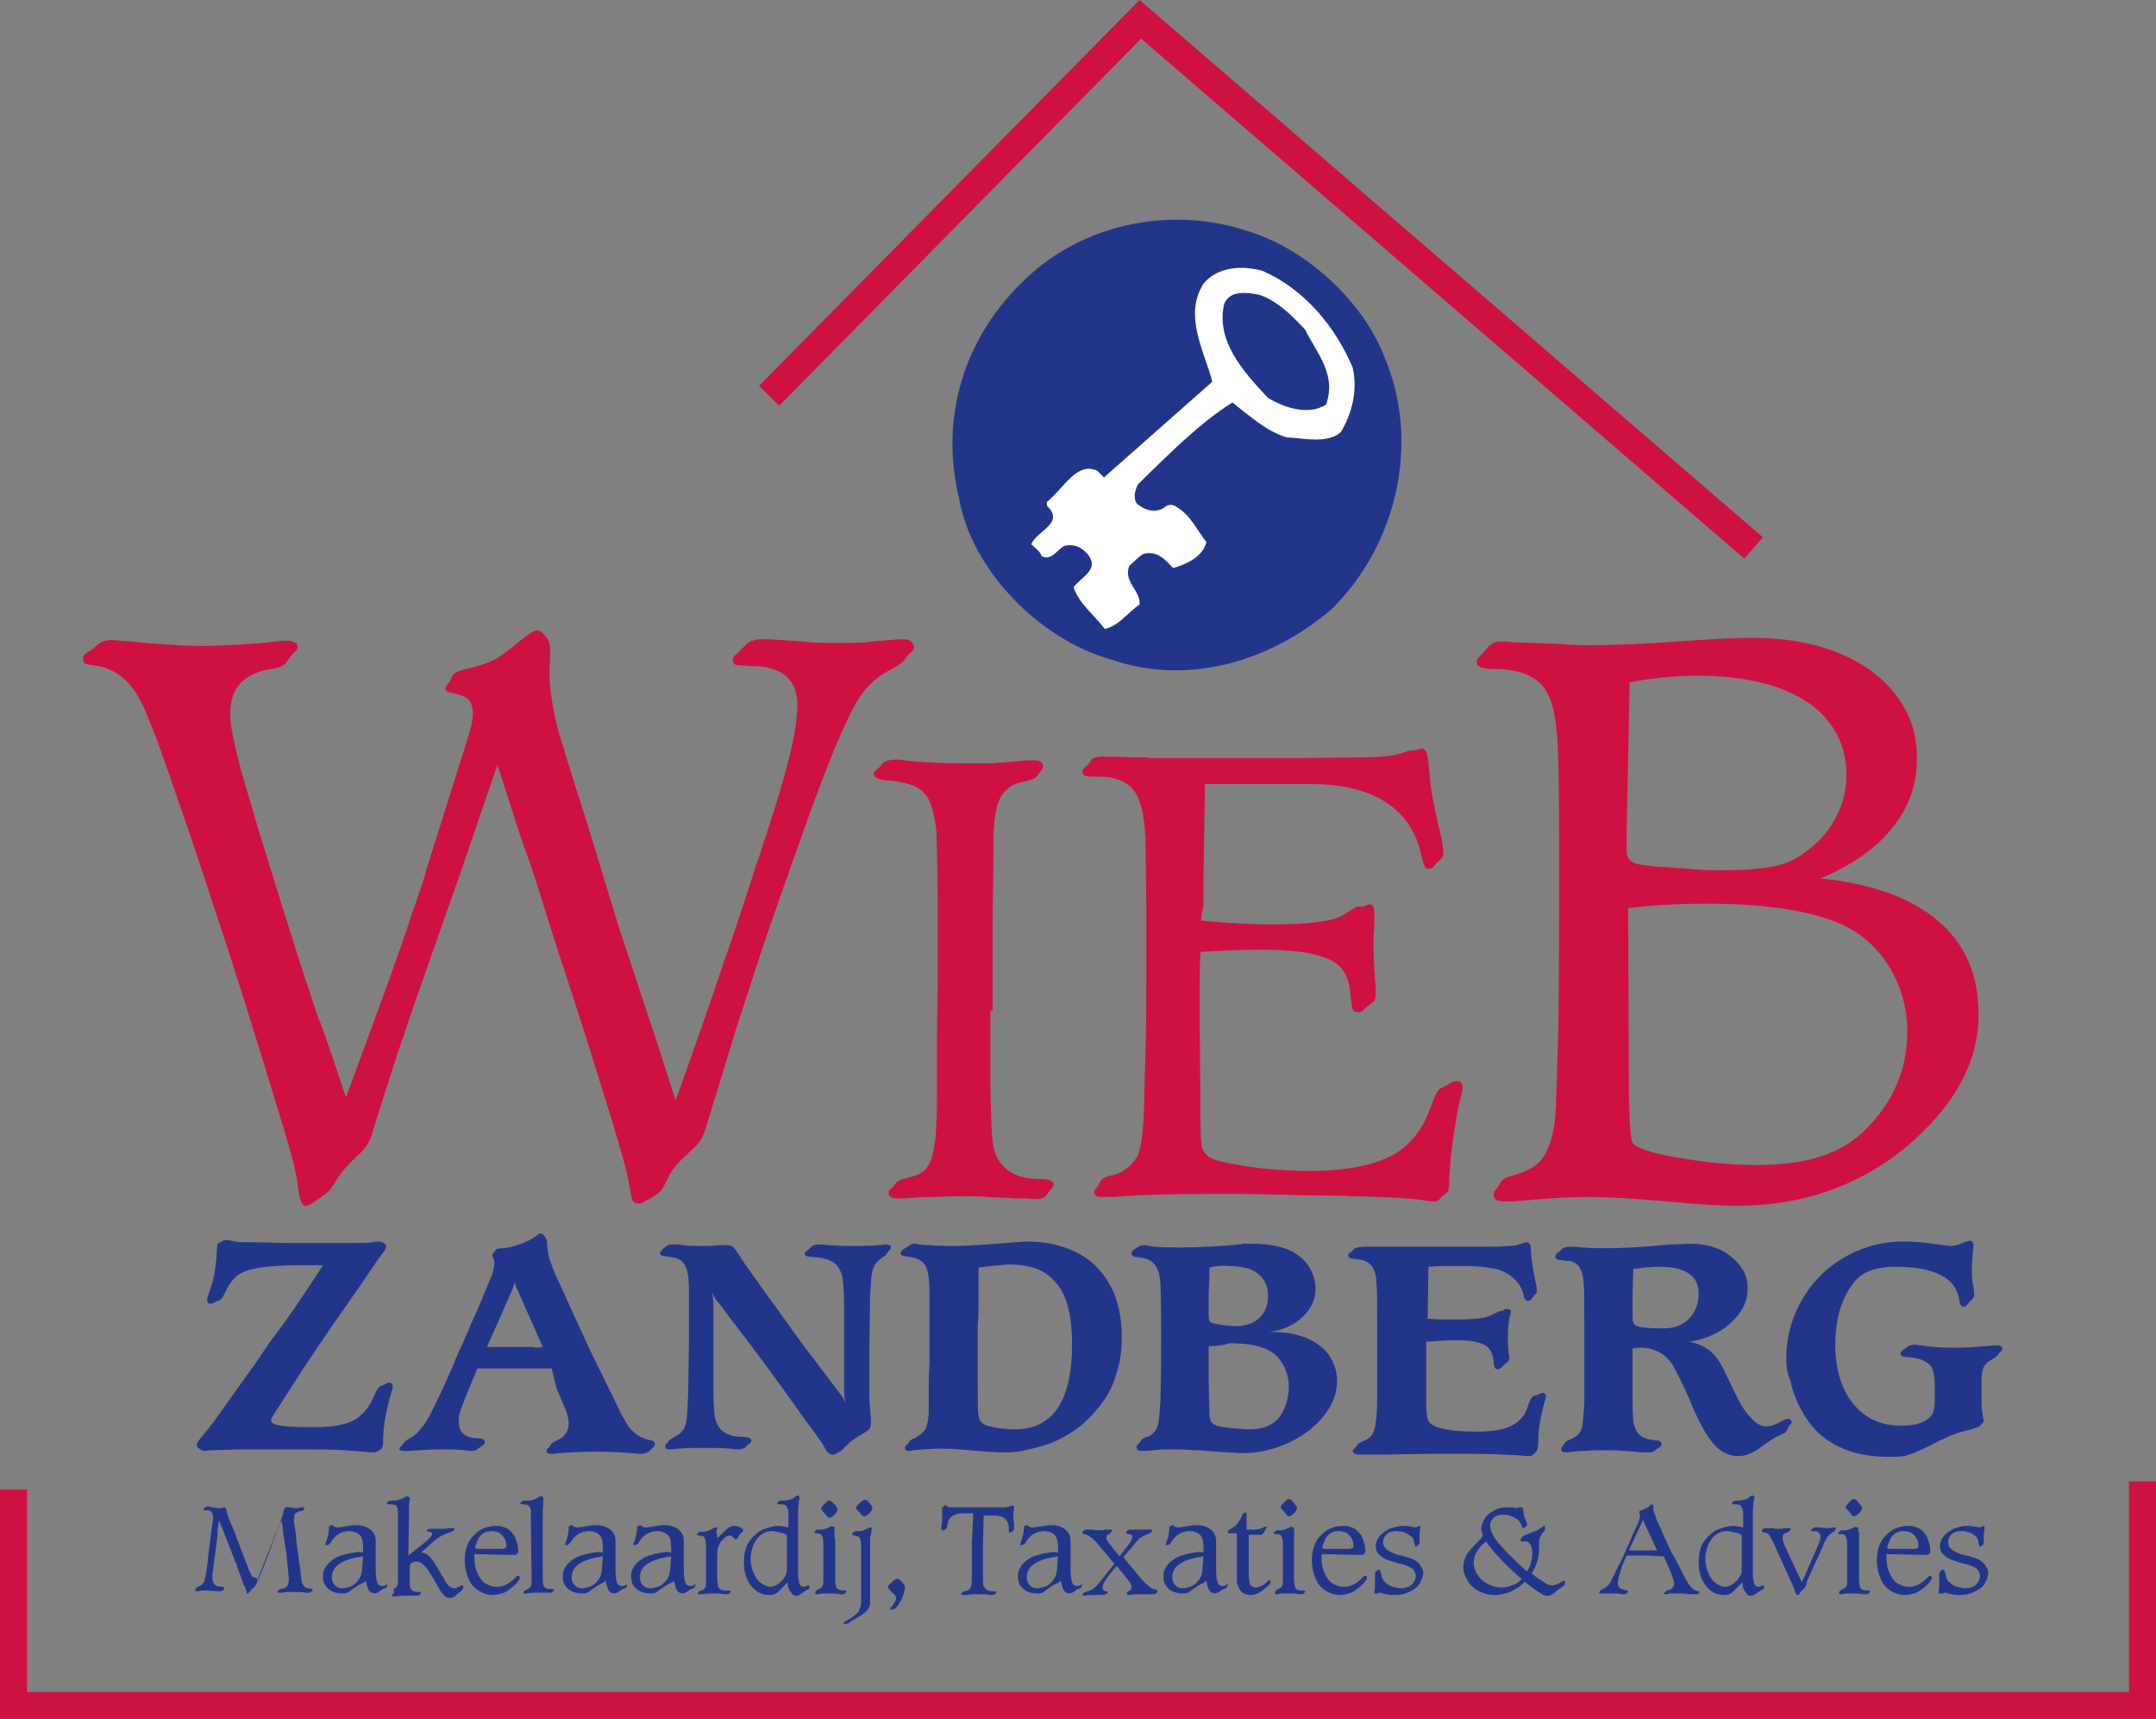 <?xml version="1.0" encoding="utf-8"?>
<!-- Generator: Adobe Illustrator 19.1.0, SVG Export Plug-In . SVG Version: 6.00 Build 0)  -->
<svg version="1.1" id="Laag_1" xmlns="http://www.w3.org/2000/svg" xmlns:xlink="http://www.w3.org/1999/xlink" x="0px" y="0px"
	 viewBox="0 0 290.4 231.5" style="enable-background:new 0 0 290.4 231.5;" xml:space="preserve">
<rect x="0" y="0" width="290.4" height="231.5" fill="#808080" stroke="none"/>
<style type="text/css">
	.st0{fill:none;stroke:#CE1141;stroke-width:3.808;}
	.st1{fill:none;stroke:#CE1141;stroke-width:3.679;}
	.st2{fill:#21368B;}
	.st3{fill:#FFFFFF;}
	.st4{fill:#CE1141;}
</style>
<g>
	<polyline class="st0" points="103.6,53.3 153.6,2.6 236.2,73.8 	"/>
	<polyline class="st1" points="1.8,200.6 1.8,229.7 288.6,229.7 288.6,199.5 	"/>
	<g>
		<g>
			<path class="st2" d="M186.4,47.9c5,11.5,1.8,25.4-7,34.1c-8,6.9-19.2,10.5-29.8,6.8c-9.4-2.6-18.7-11.9-20.4-21.6
				c-2.7-11,0.7-21.9,8.9-29.6c7.9-7.6,20-10,30.5-6.3C176,33.7,183.5,40.5,186.4,47.9z"/>
			<path class="st3" d="M182.2,49.5c0.7,3.1-0.1,6.2-1.6,8.7c-1.8,1.6-5,0.8-7.3,0.7c-2.7-0.8-5-2.9-7.3-4.7
				c-4.6,2.9-8.8,7.2-12.7,11c-0.4,0.7-0.7,1.8-0.2,2.6c1,0.9,2.6,1.4,3.8,0.5c0.4-0.4,1.2-0.4,1.6,0c1.9,1.1,2.7,3.1,4,4.7
				c-0.5,2-2.7,3-4.5,3.5c-1.1-1.2-2.2-2.4-4-1.9c-0.7,0.4-1.3,1.1-1.9,1.6c-0.8,2.3,1.5,3.2,1.4,5.2c-1.6,1.1-2.8,2.9-4.7,3.3
				c-1.5-2-3.4-3.3-4.2-5.6c0.9-1.3,3.4-2.3,2.1-4.2c-0.8-1.1-1.9-1.7-3.3-1.4c-1,0.5-1.8,2.1-3.1,1.4c-0.2-0.7-0.9-1.1-1.4-1.6
				c0.8-1.9,4.6-2.8,2.1-5.2v-0.5c2.2-1.7,4-5.5,6.8-4.2l0.9,0.9l14.6-12.9c-1.1-4.1-3.9-8.9-1.2-13.2c1.9-2.3,5.3-2.5,8-1.7
				C175.8,39,179.9,44.1,182.2,49.5z"/>
			<path class="st2" d="M175.8,44.4c1.5,3.1,4.3,6,2.8,10.1c-2.4,1.5-5.6,0.4-7.8-0.9c-3.3-3.5-7.1-7.7-5.9-12.7
				c0.8-1.9,3.2-1.5,4.7-1.2C172.1,40.5,174.1,42.6,175.8,44.4z"/>
		</g>
		<g>
			<path class="st4" d="M46.6,147.8l5.4-14.7c1.5-4.3,2.7-7.5,3.3-9.5c1.3-3.7,2-5.8,2.1-6.4l5.3-16.8c0.6-1.9,1-3.3,1-4.2
				c0-0.9-0.2-1.6-0.6-2c-0.4-0.4-1.2-0.7-2.3-0.9C60.3,93.2,60,93,60,92.8c0-0.2,0-0.3,0.1-0.4l0.6-0.8l0.2-0.5
				c0.2-0.4,0.7-0.7,1.5-0.9c1.7-0.4,3-0.8,3.9-1.2c0.9-0.4,2.2-1.4,4-2.9c1-0.8,1.7-1.2,2-1.2c0.4,0,0.8,0.3,1.2,0.8
				c0.4,0.5,0.6,1.1,0.6,1.7c0,0.2,0,0.4,0,0.6c0,0.2,0,0.5,0,0.8c0,0.4-0.1,0.9-0.1,1.6c0,1.1,0.1,2.6,0.4,4.3
				c0.2,1.1,0.4,2.2,0.7,3.3c0.2,0.8,1,3.4,2.3,7.6c0.9,2.8,1.4,4.4,1.6,5l4.3,14.1l4.3,13c0.7,2,1.8,5.5,3.4,10.5
				c2.6-7.2,4.8-13.6,6.8-19.5c1-2.8,1.8-5.3,2.5-7.4c0.7-2.1,1.3-4.1,1.9-5.8c1.5-4.5,2.6-8,3.3-10.5c0.7-2.5,1.3-4.8,1.6-6.8
				c0.2-1.3,0.3-2.4,0.3-3.3c0-3.4-2.1-5.2-6.2-5.2l-1.6-0.1c-0.6,0-0.9-0.2-0.9-0.7c0-0.3,0.2-0.6,0.5-0.8l0.7-0.7l0.7-0.7
				c0.5-0.4,1.1-0.6,1.9-0.6c0.6,0,1,0,1.3,0l4.4,0.3c0.6,0.1,2.1,0.2,4.6,0.2c2.5,0,4.1-0.1,4.6-0.2l3.7-0.3c0.2,0,0.4,0,0.7,0
				c0.4,0,0.7,0.1,0.9,0.3c0.2,0.2,0.4,0.4,0.4,0.7c0,0.2-0.1,0.4-0.2,0.6l-0.6,0.5l-0.5,0.7c-0.3,0.4-0.9,0.8-1.7,1.2
				c-1.8,0.9-3.3,2.2-4.3,3.8c-1.1,1.6-2.5,4.7-4.3,9.2c-1.7,4.3-3.2,8.6-4.7,12.8c-1.5,4.2-2.7,7.7-3.6,10.3
				c-0.9,2.6-2.2,6.7-4,12.2l-4.1,13.4c-0.2,0.7-0.4,1.2-0.7,1.7c-0.3,0.5-0.9,1.1-1.7,1.8c-1.3,1.2-2.2,2.2-2.6,3.1
				c-0.5,1.1-0.9,1.7-1.1,2c-0.2,0.2-0.6,0.5-1.2,0.9l-1,0.5c-0.2,0.2-0.5,0.3-0.7,0.3c-0.4,0-0.7-0.1-0.9-0.4
				c-0.1-0.3-0.3-1.1-0.5-2.4c-0.2-1.5-1.5-6-3.8-13.3c-1.7-5.6-3.5-11.1-5.2-16.3c-0.1-0.2-0.5-1.5-1.2-3.7
				c-0.7-2.2-1.2-3.8-1.5-4.8c-0.7-2.1-1.2-3.9-1.7-5.2c-0.5-1.4-0.9-2.5-1.2-3.4L67,103l-5.1,14.9l-5.7,16.2
				c-0.6,1.6-1.4,4.2-2.6,7.6c-1.1,3.5-2.3,7.1-3.5,11c-0.3,1.1-0.9,2-1.8,2.8c-1.3,1.2-2.3,2.3-2.9,3.3c-0.6,1-1,1.5-1.2,1.7
				c-0.2,0.2-0.6,0.5-1.2,0.9l-0.9,0.6c-0.3,0.2-0.6,0.4-0.9,0.4c-0.5,0-0.8-0.7-1-2.1c-0.2-2.1-0.9-4.7-1.8-7.7
				c-3.7-12.2-6.8-22.2-9.4-29.9c-0.9-2.8-1.8-5.5-2.6-7.9c-0.8-2.4-1.6-4.7-2.3-6.7c-0.7-2.1-1.5-4.3-2.3-6.6c-0.8-2.3-1.5-4-2-5.2
				c-1.5-3.9-3.7-6.1-6.6-6.6l-1.3-0.2c-0.5-0.1-0.7-0.3-0.7-0.7c0-0.3,0.1-0.5,0.2-0.7l1.1-0.7l0.8-0.7c0.4-0.3,1-0.5,1.6-0.5
				c0.2,0,0.7,0,1.4,0.1c0.6,0,1.7,0.1,3.3,0.3c3.8,0.3,6.3,0.4,7.5,0.4c1.3,0,3.1-0.1,5.3-0.2l2.9-0.2l2.7-0.3c0.2,0,0.3,0,0.4,0
				c0.1,0,0.3,0,0.4,0c0.3,0,0.6,0.1,0.9,0.2c0.3,0.2,0.4,0.4,0.4,0.7c0,0.1-0.1,0.2-0.2,0.4l-0.7,0.7l-0.7,1c-0.4,0.4-1,0.7-2,0.8
				c-3.7,0.6-5.5,2.6-5.5,6c0,1.4,0.4,3.5,1.1,6.2c0.2,0.9,1.1,4,2.7,9.4c2.1,6.8,4.2,13.6,6.4,20.4c0.6,1.7,1.1,3.3,1.6,4.8
				C43.5,138.5,44.7,142.1,46.6,147.8z"/>
			<path class="st4" d="M133.4,136.1v4l0,6.6c0.1,2.7,0.1,4.6,0.2,5.9c0.1,1.2,0.2,2.2,0.5,2.8c0.2,0.6,0.6,1.2,1.2,1.8
				c1.1,1.1,2.7,1.6,4.9,1.6c1.1,0,1.7,0.2,1.7,0.7c0,0.2-0.1,0.4-0.2,0.5l-0.4,0.5l-0.3,0.4c-0.3,0.4-0.7,0.6-1.4,0.6l-1.4-0.1
				l-1.3,0l-3.9-0.2c-1.2-0.1-2.1-0.1-2.8-0.1c-0.9,0-2.3,0-4.2,0.1c-0.7,0-1.7,0-2.8,0.1l-1.5,0.1c-0.2,0-0.4,0-0.8,0
				c-0.8,0-1.2-0.2-1.2-0.7c0-0.2,0.1-0.4,0.2-0.5l0.4-0.4l0.5-0.6c0.2-0.2,0.7-0.4,1.5-0.6c0.9-0.2,1.6-0.5,2-0.8
				c0.5-0.3,0.8-0.9,1.1-1.6c0.3-0.7,0.4-1.7,0.6-2.9c0.1-1.2,0.2-2.8,0.2-4.9l0-8.4l0.1-8v-8.6c0-6-0.1-9.9-0.2-11.7
				c-0.2-1.7-0.5-2.9-0.9-3.8c-0.4-0.9-1.1-1.6-2-2c-0.9-0.4-2.2-0.7-3.8-0.8c-1.1-0.1-1.7-0.4-1.7-0.9c0-0.2,0.1-0.3,0.2-0.4
				l0.6-0.5l0.4-0.5c0.3-0.3,0.9-0.5,1.9-0.5c0.5,0,1.1,0.1,1.8,0.2c2.4,0.2,4.8,0.3,7.2,0.3c0.2,0,1.5,0,3.7,0l2.7-0.2l2.2-0.2
				c0.2,0,0.5,0,0.9,0c0.8,0,1.2,0.3,1.2,0.8c0,0.2-0.1,0.4-0.2,0.5l-0.3,0.4l-0.5,0.6c-0.2,0.2-0.8,0.4-1.7,0.6
				c-1.7,0.3-2.8,1.3-3.4,2.9c-0.2,0.6-0.4,1.6-0.5,2.8c-0.1,0.8-0.1,2.5-0.1,5.3l-0.1,7.3c0,1.5,0,4.1,0,7.9V136.1z"/>
			<path class="st4" d="M161.8,124c3.4,0.3,6.5,0.5,9.4,0.5c5,0,8.2-0.4,9.6-1.2l1.3-0.8c0.3-0.2,0.6-0.4,0.7-0.4l0.7,0l0.9-0.3
				c0.5,0,0.7,0.3,0.7,1c0,0.9,0,1.5,0,1.9c-0.1,1.2-0.1,2.1-0.1,2.7c0,1.2,0.1,2.8,0.2,4.6c0.1,0.9,0.1,1.5,0.1,1.9
				c0,0.5-0.1,0.9-0.4,1.1l-0.8,0.6l-0.5,0.5c-0.2,0.2-0.4,0.2-0.7,0.2c-0.4,0-0.6-0.1-0.7-0.4c-0.1-0.2-0.2-0.9-0.3-1.9
				c-0.1-1.6-0.5-2.8-1.3-3.7c-0.7-0.8-2-1.4-3.7-1.8c-1.7-0.4-4.2-0.6-7.6-0.6c-1.7,0-4.3,0.1-7.6,0.3c-0.1,0.9-0.1,2.7-0.1,5.3
				v4.9l0.1,12.9c0,1.6,0.1,2.7,0.2,3.2c0.1,0.5,0.5,0.9,0.9,1.3c0.8,0.5,2.6,0.9,5.3,1.3c2.7,0.4,5.6,0.6,8.4,0.6
				c3,0,5.6-0.3,7.9-0.9c2.2-0.6,4-1.5,5.3-2.8c1.3-1.2,2.3-2.9,3-4.9c0.5-1.4,0.9-2.3,1.3-2.5l0.8-0.4l0.7-0.4
				c0.2-0.1,0.4-0.2,0.7-0.2c0.5,0,0.8,0.3,0.8,0.8c0,0.4-0.1,1-0.3,1.5c-0.3,1.2-0.6,3-1,5.6c-0.2,1.4-0.4,3.2-0.5,5.4
				c0,1-0.1,1.6-0.3,1.7l-0.7,0.6l-0.5,0.5c-0.2,0.1-0.4,0.1-0.6,0.1c-0.3,0-0.6,0-1-0.1c-1.7-0.3-5-0.5-10-0.6
				c-1.4-0.1-2.8-0.1-4.2-0.1c-1.4,0-3,0-4.8-0.1c-1.8,0-3.7-0.1-5.5-0.1c-1.8,0-3.7,0-5.6,0c-4.1,0-7.7,0.1-10.8,0.3
				c-1,0.1-1.6,0.1-2,0.1h-0.8c-0.7,0-1-0.2-1-0.6c0-0.2,0-0.3,0.1-0.4l0.4-0.5l0.3-0.6c0.3-0.4,0.8-0.7,1.5-0.8
				c1.5-0.3,2.6-1.2,3.4-2.4c0.6-1,0.9-3.4,1-7.1l0.2-7.7c0.1-3.1,0.1-6.3,0.1-9.6c0-4.8,0-8.1,0-9.7l-0.1-7.6
				c0-3.6-0.5-6.1-1.4-7.5c-0.9-1.4-2.6-2.1-4.9-2.1H147c-0.8,0-1.2-0.2-1.2-0.7c0-0.2,0.1-0.4,0.3-0.5l0.5-0.5l0.5-0.7
				c0.3-0.2,0.8-0.3,1.6-0.3h1.8l2.1,0.1c0.3,0,0.7,0,1.1,0c0.5,0,0.9,0,1.2,0.1c1.3,0,2.5,0,3.5,0h6.7h9.8l8.4-0.1
				c2.7,0,4.5-0.2,5.6-0.6l0.9-0.3l1-0.1l0.7-0.2c0.5,0,0.8,0.7,0.9,1.9c0.2,1.9,0.3,3.4,0.5,4.4c0.2,1,0.5,2.7,1.1,5.1
				c0.3,1.2,0.4,2.1,0.4,2.6c0,0.4-0.1,0.7-0.2,0.8l-0.6,0.5c0,0-0.2,0.2-0.4,0.5c-0.2,0.3-0.5,0.4-0.7,0.4c-0.3,0-0.5-0.1-0.6-0.3
				c-0.1-0.2-0.3-0.8-0.5-1.7c-0.7-3.1-2.3-5.4-4.8-7c-2.5-1.6-5.8-2.4-9.9-2.4h-3.4l-11,0l-0.2,12.7l0,2.6c0,0.5,0,0.9,0,1.3
				C161.8,123,161.8,123.5,161.8,124z"/>
			<path class="st4" d="M228.9,91c4.1,0,7.7,0.6,10.6,1.6c3,1.1,5.3,2.6,6.8,4.6c1.6,2,2.4,4.4,2.4,7.2c0,2.1-0.5,4.1-1.6,6
				c-1,1.9-2.5,3.4-4.3,4.6c-1.2,0.9-2.5,1.4-4,1.7c-1.5,0.3-3.7,0.5-6.8,0.5c-1.1,0-2.2,0-3.4-0.1l-4-0.3c-2.3-0.1-3.8-0.3-4.5-0.6
				c-0.7-0.3-1-0.8-1-1.6v-0.2v-0.2v-0.7v-1.5l0.4-20.1C223,91.2,226.1,91,228.9,91z M254.8,111.6c2.3-2.8,3.4-5.9,3.4-9.4
				c0-2.5-0.5-4.7-1.6-6.7c-1.1-2-2.6-3.7-4.5-5.1c-1.9-1.4-4.2-2.5-6.9-3.3c-2.7-0.8-5.8-1.2-9.2-1.2c-1.6,0-4.5,0.1-8.7,0.4
				c-5.5,0.4-9.9,0.6-13.1,0.6c-1.7,0-3.3-0.1-4.7-0.2l-2.9-0.1l-2.6-0.1c-1.1-0.1-1.7-0.1-1.9-0.1c-0.7,0-1.3,0.3-1.8,0.9l-0.6,0.7
				l-0.6,0.6c-0.2,0.2-0.2,0.4-0.2,0.6c0,0.6,0.8,0.9,2.3,0.9c3.7,0,6.1,1.1,7.2,3.2c0.7,1.3,1.1,3.1,1.3,5.4
				c0.2,2.3,0.3,6.9,0.3,13.6v10.6c0,2.2,0,7.3-0.1,15.4c-0.2,6.9-0.3,10.8-0.4,11.9c-0.2,2.5-0.8,4.4-1.6,5.6
				c-0.8,1.2-2.2,2-4.1,2.5c-0.7,0.2-1.3,0.4-1.6,0.8l-0.4,0.7l-0.4,0.5c-0.2,0.2-0.2,0.5-0.2,0.7c0,0.6,0.5,0.8,1.5,0.8
				c0.6,0,1,0,1.3,0c4-0.4,7.4-0.6,10.2-0.6c2.2,0,5.6,0.2,10.3,0.6c4.2,0.4,7.3,0.6,9.4,0.6c8.7,0,16.3-2.6,22.7-7.8
				c3.2-2.7,5.7-5.5,7.4-8.6c1.7-3,2.5-6.2,2.5-9.4c0-5.3-1.8-9.5-5.5-12.6c-3.6-3.1-8.9-5-15.8-5.7
				C249.3,116.6,252.5,114.4,254.8,111.6z M229.9,121.7c8.2,0,14.3,1,18.4,2.9c2.7,1.3,4.7,3.2,6.3,5.8c1.5,2.6,2.3,5.4,2.3,8.5
				c0,5-1.8,9.3-5.3,12.9c-1.7,1.8-3.8,3.1-6.2,3.9c-2.4,0.8-5.3,1.2-8.7,1.2c-2.6,0-5.6-0.2-8.9-0.7c-3.3-0.5-5.6-1-6.9-1.6
				c-0.7-0.3-1-0.6-1.1-0.9c-0.1-0.3-0.2-1.3-0.3-3l-0.1-2.9l-0.1-25.5C222.6,121.9,226.2,121.7,229.9,121.7z"/>
			<g>
				<path class="st2" d="M43.5,170.4c-0.8,0-1.8,0-2.8,0c-2.4,0-4.2,0.1-5.6,0.3c-1.3,0.2-2.3,0.5-3,1c-0.7,0.5-1.2,1.2-1.7,2.2
					c-0.3,0.7-0.6,1.1-0.8,1.2l-0.5,0.2l-0.4,0.2c-0.1,0-0.2,0.1-0.3,0.1c-0.3,0-0.5-0.2-0.5-0.5c0-0.1,0-0.3,0.1-0.5l0.3-0.9
					c0.5-1.4,0.8-3.1,0.9-5c0-0.6,0.1-1,0.1-1.1c0-0.1,0.1-0.2,0.2-0.2l0.2-0.1l0.3-0.2c0.1,0,0.2-0.1,0.3-0.1c0.1,0,0.2,0,0.3,0
					l0.6,0.1c0.7,0.2,1.5,0.2,2.6,0.2c2,0,3.7,0.1,5.2,0.1l6.6,0l2.3,0c1.1,0,1.8,0,2.1-0.1c0.6-0.1,0.9-0.1,1-0.1
					c0.3,0,0.5,0.1,0.7,0.2c0.2,0.2,0.3,0.3,0.3,0.5c0,0.2-0.1,0.4-0.4,0.8c-0.3,0.4-0.5,0.7-0.6,0.8l-2.6,3.8
					c-1.5,2.2-2.5,3.6-3,4.3c-1.2,1.7-2.3,3.4-3.4,5c-1.1,1.6-2.1,3.2-3,4.6l-1.8,2.8c-0.5,0.7-0.7,1.2-0.7,1.3
					c0,0.2,0.2,0.4,0.5,0.5c0.8,0.3,2.5,0.4,5,0.4c1.8,0,3.2-0.1,4.2-0.4c1-0.2,1.9-0.7,2.5-1.3c0.7-0.6,1.2-1.4,1.7-2.5
					c0.3-0.8,0.6-1.2,0.8-1.3l0.5-0.2l0.4-0.2c0.1-0.1,0.2-0.1,0.3-0.1c0.3,0,0.5,0.2,0.5,0.5c0,0.1,0,0.3-0.1,0.6
					c-0.8,2.5-1.2,4.8-1.2,6.9c0,0.5-0.1,0.8-0.3,1c-0.4,0.2-0.6,0.4-0.8,0.4c-0.1,0-0.3,0-0.6,0c-0.8-0.1-2-0.2-3.7-0.3
					c-1.6-0.1-3.2-0.1-4.9-0.1h-2.8c-0.7,0-1.6,0-2.8,0l-2.7,0c-1.7,0-3.2,0.1-4.4,0.1c-0.5,0-0.8,0.1-0.9,0.1c-0.1,0-0.3,0-0.5-0.1
					l-0.2-0.1l-0.3-0.2c-0.1-0.1-0.2-0.2-0.2-0.4c0-0.2,0.2-0.5,0.5-0.9l1-1.2c0.8-1,2.2-3,4.4-6.1c1.1-1.5,2.4-3.3,3.9-5.6
					C38.8,177.6,41.1,174.1,43.5,170.4z"/>
				<path class="st2" d="M74.3,184.3h-1.1h-4.6h-3.1l-1.2,0l-1,2.4c-0.7,1.7-1.1,2.8-1.3,3.3c-0.2,0.6-0.2,1.2-0.2,1.5
					c0,1.4,0.8,2.1,2.4,2.2c0.8,0,1.1,0.2,1.1,0.5c0,0.2-0.1,0.3-0.2,0.4l-0.3,0.2l-0.4,0.3c-0.2,0.2-0.5,0.3-0.9,0.3
					c0,0-0.4,0-1-0.1c-1-0.1-2-0.1-3.1-0.1c-1.4,0-2.9,0.1-4.4,0.2c-0.2,0-0.4,0-0.7,0c-0.3,0-0.5-0.1-0.5-0.3c0-0.1,0-0.2,0.1-0.2
					l0.3-0.3l0.2-0.3c0.1-0.1,0.3-0.3,0.6-0.5c0.6-0.3,1.2-0.7,1.6-1.3c0.5-0.5,1-1.3,1.5-2.3c0.5-1,1.3-2.6,2.3-4.9
					c0.2-0.5,0.6-1.2,0.9-2.1c0.4-0.9,0.6-1.4,0.7-1.6c0.1-0.2,0.4-0.8,0.7-1.6c0.4-0.8,0.6-1.3,0.6-1.4c1-2.1,1.9-4.3,2.8-6.5
					c0.4-0.9,0.5-1.6,0.5-2.1c0-0.2-0.1-0.4-0.2-0.7c-0.1-0.1-0.1-0.2-0.1-0.3c0-0.1,0-0.1,0.1-0.2l0.2-0.2c0.1-0.2,0.2-0.3,0.3-0.4
					c0.1,0,0.4-0.1,1-0.1c0.8-0.1,1.5-0.3,2.3-0.6c0.8-0.3,1.4-0.6,1.8-0.9c0.4-0.3,0.7-0.5,0.8-0.5c0.2,0,0.3,0.1,0.5,0.3l0.2,0.3
					c0.1,0.2,0.2,0.4,0.2,0.6v0.4c0,0.4,0.1,1,0.3,1.8c0.2,0.5,0.3,0.9,0.5,1.4c0.2,0.5,0.4,1,0.7,1.6c0.3,0.6,0.8,1.7,1.5,3.3
					l2.9,6.3l2.8,5.7c0.6,1.2,1,2.1,1.3,2.7c0.3,0.5,0.6,1,0.8,1.4c0.3,0.4,0.5,0.7,0.8,0.9c0.6,0.6,1.3,0.9,2,1.1
					c0.6,0.1,0.9,0.2,0.9,0.5c0,0.2,0,0.3-0.1,0.4l-0.3,0.3l-0.3,0.3c-0.3,0.2-0.7,0.4-1.1,0.4c-0.1,0-0.6,0-1.4-0.1
					c-1.1-0.1-2.8-0.2-4.9-0.2c-1.7,0-3.3,0.1-4.8,0.2c-0.5,0.1-0.8,0.1-1,0.1c-0.4,0-0.7-0.1-0.7-0.4c0-0.1,0.1-0.3,0.4-0.5
					c0,0,0.1-0.1,0.2-0.4c0.2-0.2,0.4-0.3,0.6-0.4l0.4-0.2c0.9-0.4,1.4-1.2,1.4-2.2c0-0.6-0.2-1.4-0.6-2.3l-1-2.3L74.3,184.3z
					 M73.1,181.4l-3.4-7.7c-0.2-0.3-0.3-0.7-0.4-1.1c0,0.4-0.2,0.7-0.3,1.1l-3.4,7.7h0.9l2.6,0h1.6h0.5h0.5
					C72.2,181.5,72.7,181.5,73.1,181.4z"/>
				<path class="st2" d="M113.9,189c-0.1-0.4-0.2-1-0.2-1.7c0-0.3,0-0.7,0-1.2v-0.8c0-0.7,0-2,0-3.9c0-2.6,0-4.4,0-5.5
					c0-1.7-0.1-2.9-0.2-3.7c-0.1-0.7-0.4-1.3-0.8-1.8c-0.6-0.7-1.7-1-3.1-1.1c-0.4,0-0.7-0.1-0.9-0.1c-0.2-0.1-0.3-0.2-0.3-0.3
					c0-0.2,0.1-0.3,0.2-0.4l0.4-0.3l0.4-0.4c0.2-0.1,0.4-0.2,0.8-0.2c0.1,0,0.6,0,1.5,0.1c1.3,0.1,2.5,0.1,3.5,0.1c1,0,2,0,3-0.1
					c0.4,0,0.7-0.1,1-0.1c0.5,0,0.8,0.1,0.8,0.4c0,0.1,0,0.2-0.1,0.3l-0.3,0.3l-0.2,0.3c-0.1,0.1-0.2,0.3-0.5,0.4
					c-0.4,0.3-0.7,0.6-1,0.9c-0.2,0.4-0.4,0.9-0.5,1.5c-0.1,0.6-0.1,1.6-0.2,2.8l-0.1,7.1c0,0.6,0,1,0,1.4c0,0.4,0,0.8,0,1.2
					c0,1.3,0,2.5,0,3.6c0,1.1,0.1,2.2,0.2,3.1c0,0.4,0,0.7,0,0.8c0,0.4-0.1,0.6-0.2,0.8c-0.1,0.1-0.6,0.4-1.4,0.9
					c-0.6,0.3-1.2,0.8-1.7,1.3c-0.4,0.4-0.6,0.6-0.7,0.7l-0.4,0.2l-0.5,0.3c-0.1,0-0.2,0-0.3,0c-0.3,0-0.7-0.3-1-0.9
					c-0.3-0.6-1.1-1.7-2.3-3.3l-3.3-4.6c-1.1-1.5-2.3-3.2-3.6-4.9c-1.4-1.9-2.6-3.4-3.5-4.6c-1.3-1.8-2-2.6-2-2.6
					c-0.1-0.2-0.3-0.5-0.5-1c0.1,0.5,0.2,1.1,0.2,1.8c0,0.3,0,0.9,0,1.6c0,0.4,0,0.8,0,1.1c0,0.5,0,1,0,1.6c0,0.6,0,1.2,0,2v2.4
					c0,1.8,0,3,0,3.7c0,0.6,0.1,1.3,0.1,2c0.1,1.2,0.5,2,1.1,2.5c0.6,0.5,1.4,0.8,2.6,0.8c0.9,0,1.3,0.2,1.3,0.5
					c0,0.1,0,0.2-0.1,0.3l-0.4,0.3l-0.4,0.4c-0.2,0.1-0.5,0.2-0.8,0.2c-0.4,0-0.8,0-1.2-0.1c-1.1-0.1-2.2-0.1-3.5-0.1
					c-1.2,0-2.3,0-3.3,0.1c-0.9,0.1-1.3,0.1-1.3,0.1c-0.4,0-0.6-0.1-0.6-0.4c0-0.1,0-0.2,0.1-0.3l0.2-0.2l0.2-0.3
					c0.1-0.1,0.3-0.2,0.6-0.4c0.6-0.3,1-0.6,1.3-1c0.3-0.4,0.4-0.9,0.5-1.5c0.1-0.7,0.1-1.8,0.2-3.6l0.1-6.6l0-7.2
					c0-1.2-0.1-2.1-0.3-2.7c-0.2-0.6-0.5-1.1-0.9-1.3c-0.4-0.3-1.1-0.4-1.9-0.5c-0.5,0-0.8-0.2-0.8-0.4c0-0.1,0.1-0.3,0.2-0.4
					l0.3-0.3c0.3-0.2,0.5-0.4,0.6-0.4c0.2-0.1,0.4-0.1,0.7-0.1c0.4,0,0.8,0,1.3,0.1c0.7,0.1,1.5,0.1,2.4,0.1c0.9,0,1.7,0,2.6-0.1
					c0.5,0,0.8,0,1,0c0.3,0,0.6,0.1,0.8,0.3c0.2,0.2,0.5,0.6,0.8,1.1c0.8,1.3,2.1,3,3.7,5.3c1.2,1.6,2.3,3.2,3.4,4.7
					c1.4,1.9,2.3,3.2,2.9,3.9l3.7,4.9C113.5,188.1,113.7,188.5,113.9,189z"/>
				<path class="st2" d="M151.1,180.1c0,1.7-0.2,3.3-0.7,4.8c-0.4,1.5-1.1,2.9-2,4.1c-0.9,1.2-1.9,2.3-3.2,3.3c-1.4,1-3,1.9-4.7,2.4
					s-3.4,0.9-4.9,0.9c-0.5,0-1.4,0-2.7-0.1c-2.3-0.2-4.3-0.4-6-0.4c-1.4,0-2.6,0.1-3.7,0.2c-0.4,0-0.6,0.1-0.7,0.1
					c-0.4,0-0.6-0.1-0.6-0.4c0-0.1,0-0.2,0.1-0.3l0.3-0.3l0.2-0.3c0.1-0.1,0.3-0.3,0.7-0.4c0.7-0.4,1.2-0.8,1.5-1.3
					c0.2-0.5,0.4-1.3,0.4-2.5l0-3.1c0-0.7,0-1.7,0.1-3.1v-2l0-6.3c0-1.5,0-2.6-0.1-3.2c-0.1-1.1-0.4-1.8-0.8-2.2
					c-0.4-0.4-1.2-0.7-2.3-0.8c-0.4,0-0.7-0.2-0.7-0.4c0-0.1,0.1-0.3,0.2-0.4l0.4-0.3l0.5-0.3c0.2-0.2,0.5-0.3,0.9-0.3h0.1
					c0.1,0,0.2,0,0.2,0.1l1.6,0.1c1.2,0.1,2.2,0.1,3.2,0.1c1.5,0,3-0.1,4.5-0.2l3.9-0.3c0.4,0,0.9-0.1,1.5-0.1
					c3.2,0,5.9,0.8,8.1,2.3c1,0.7,1.8,1.6,2.6,2.7c0.7,1.1,1.3,2.3,1.6,3.7C151,177.4,151.1,178.7,151.1,180.1z M131.8,170.7l0,1.8
					c0,0.6,0,1.6,0,2.7c0,1.2,0,2.2-0.1,3.2c0,0.8,0,1.5,0,2.1c0,0.6,0,1.2,0,1.9c0,1.3,0,2.6,0,4c0,2.7,0,4.1,0.1,4.1
					c0,0,0,0.2,0.1,0.5c0.1,0.3,0.2,0.5,0.5,0.7c0.2,0.2,0.5,0.3,1,0.4c1.1,0.3,2.2,0.4,3.4,0.4c2.5,0,4.4-1,5.7-2.9
					c1.3-2,1.9-4.8,1.9-8.6c0-2.5-0.3-4.5-0.9-6.1c-0.6-1.6-1.6-2.7-2.8-3.5c-1.3-0.8-2.9-1.1-4.9-1.1
					C134.7,170.4,133.4,170.5,131.8,170.7z"/>
				<path class="st2" d="M171,179.4h0.6c1.7,0,3.1,0.3,4.4,0.8c1.3,0.6,2.3,1.3,3,2.3c0.7,1,1.1,2.2,1.1,3.5c0,1.6-0.6,3.2-1.8,4.7
					c-1.2,1.5-2.8,2.7-4.7,3.6c-2,0.9-4,1.4-6.2,1.4c-0.7,0-1.9-0.1-3.7-0.2c-1.2-0.1-2.1-0.2-2.7-0.2c-0.6,0-1.4-0.1-2.4-0.1
					c-1.3,0-2.3,0-3,0.1c-0.9,0.1-1.5,0.1-1.8,0.1c-0.5,0-0.7-0.2-0.7-0.5c0-0.1,0-0.2,0.1-0.3l0.3-0.3l0.2-0.3
					c0.1-0.2,0.3-0.3,0.5-0.4l0.4-0.1c0.3-0.1,0.7-0.4,0.9-0.7c0.3-0.3,0.4-0.7,0.5-1c0.1-0.4,0.2-1.5,0.3-3.3
					c0.1-2.7,0.1-5.5,0.1-8.5c0-2.6,0-5-0.1-7.1c-0.1-2.1-0.9-3.3-2.5-3.5l-0.7-0.1c-0.4,0-0.7-0.2-0.7-0.5c0-0.2,0.1-0.3,0.2-0.4
					l0.3-0.2l0.4-0.3c0.2-0.1,0.4-0.2,0.7-0.2c0.1,0,0.4,0,0.7,0.1l0.7,0.1c1.2,0.1,2.4,0.1,3.7,0.1c1.7,0,3.5-0.1,5.4-0.2
					c1.1-0.1,1.8-0.1,2.1-0.2c0.3,0,0.6,0,0.8-0.1c0.3,0,0.6,0,1.1,0c2.8,0,5,0.5,6.4,1.6c0.7,0.5,1.3,1.2,1.7,2
					c0.4,0.8,0.6,1.6,0.6,2.5c0,1.4-0.6,2.7-1.8,3.8C174.4,178.4,172.9,179.1,171,179.4z M162.8,181.3v1v3.5l0.1,4.4
					c0,0.6,0.1,1,0.2,1.2c0.1,0.2,0.3,0.4,0.6,0.5c0.3,0.2,1,0.3,1.9,0.4c0.9,0.1,1.8,0.2,2.7,0.2c1.5,0,2.7-0.4,3.5-1.1
					c0.6-0.5,1-1.2,1.3-2c0.3-0.8,0.5-1.7,0.5-2.6c0-0.7-0.1-1.3-0.3-1.9c-0.2-0.6-0.4-1.1-0.8-1.6c-0.3-0.5-0.7-0.9-1.2-1.2
					c-1.2-0.8-3-1.2-5.7-1.2C164.7,181.2,163.8,181.3,162.8,181.3z M162.9,170.7l0,1.2l-0.1,2.6l0,1.9v0.9c0,0.4,0.1,0.7,0.3,0.8
					c0.2,0.1,0.6,0.2,1.3,0.3l0.5,0.1c0.5,0,1.1,0.1,1.6,0.1c1.3,0,2.4-0.4,3.1-1.1c0.8-0.7,1.2-1.7,1.2-3c0-1.3-0.5-2.3-1.4-3
					c-0.9-0.7-2.3-1-4-1C164.6,170.4,163.8,170.5,162.9,170.7z"/>
				<path class="st2" d="M192.4,170.6l-0.1,7c1.2,0.1,2.5,0.1,4.1,0.1c1.5,0,2.6-0.1,3.2-0.2c0.7-0.1,1.4-0.4,2.1-0.8
					c0.1-0.1,0.2-0.1,0.3-0.1l0.4-0.1l0.4-0.2c0,0,0.1,0,0.2,0c0.3,0,0.5,0.1,0.5,0.4c0,0.1,0,0.2-0.1,0.4c-0.2,0.9-0.3,1.8-0.3,2.7
					c0,0.7,0,1.4,0.1,2.3c0,0.3,0.1,0.5,0.1,0.7c0,0.3-0.1,0.5-0.2,0.6l-0.5,0.4l-0.5,0.5c-0.1,0.1-0.2,0.1-0.4,0.1
					c-0.3,0-0.5-0.3-0.5-0.8c0-0.7-0.2-1.3-0.5-1.8c-0.3-0.5-0.9-0.8-1.6-1c-0.7-0.2-1.7-0.3-2.8-0.3c-1.4,0-2.8,0.1-4.2,0.2v1.7
					v2.8l0,3.1c0,1.1,0,1.8,0.1,2.2c0,0.4,0.1,0.7,0.3,1c0.3,0.4,0.9,0.7,1.8,0.9c1.3,0.3,2.8,0.4,4.6,0.4c1.9,0,3.5-0.2,4.5-0.7
					c1.1-0.5,1.9-1.3,2.3-2.4l0.3-0.9c0.2-0.5,0.4-0.7,0.6-0.8l0.6-0.2l0.4-0.2c0,0,0.1,0,0.2,0c0.1,0,0.2,0,0.3,0.1
					c0.1,0.1,0.1,0.2,0.1,0.4c0,0.1,0,0.2-0.1,0.5c-0.4,1.4-0.6,2.5-0.7,3.1c-0.1,0.6-0.2,1.4-0.2,2.4c0,0.7-0.1,1.2-0.2,1.3
					l-0.3,0.3l-0.2,0.2c-0.1,0.1-0.3,0.2-0.5,0.2c-0.1,0-0.1,0-0.2,0c-0.1,0-0.1,0-0.2,0l-0.9-0.1c-1.9-0.1-4-0.2-6.2-0.2l-6.3,0
					l-6.1,0.1c-1.5,0-2.3,0-2.3,0h-0.6c-0.6,0-1-0.2-1-0.5c0-0.1,0-0.1,0.1-0.2l0.3-0.3l0.2-0.3c0.1-0.2,0.4-0.3,0.8-0.5
					c0.8-0.3,1.3-0.8,1.5-1.5c0.2-0.7,0.4-2.1,0.4-4.3l0-7.4c0-0.7,0-1.8,0-3.2c0-2.5,0-4.1-0.1-4.8c0-0.7-0.1-1.2-0.2-1.5
					c-0.3-1.1-1.1-1.7-2.3-1.8l-0.8-0.1c-0.3,0-0.5-0.2-0.5-0.4c0-0.1,0-0.2,0.1-0.3l0.3-0.2l0.4-0.4c0.2-0.2,0.8-0.3,1.6-0.3h0.6
					l2.4,0c0.5,0,0.9,0,1.2,0c0.3,0,0.6,0,0.9,0c0.9,0,1.3,0,1.4,0h6.7l3.7,0c1.2,0,2-0.1,2.5-0.1c0.5,0,0.9-0.1,1.2-0.2
					c0.2-0.1,0.3-0.1,0.3-0.1l0.3-0.1l0.3-0.1h0.1c0.4,0,0.6,0.3,0.6,0.9c0,1.2,0.3,2.8,0.7,4.8c0.1,0.4,0.1,0.7,0.1,0.8
					c0,0.2,0,0.3-0.1,0.4l-0.3,0.3c0,0-0.1,0.2-0.3,0.4c-0.1,0.2-0.3,0.3-0.5,0.3c-0.3,0-0.5-0.3-0.6-0.8c-0.2-1.1-0.9-2-1.9-2.7
					c-0.6-0.4-1.4-0.8-2.4-0.9c-0.9-0.2-2.2-0.3-3.8-0.3h-0.7c-0.3,0-0.5,0-0.7,0c-0.2,0-0.5,0-0.8,0
					C194.7,170.5,193.7,170.5,192.4,170.6z"/>
				<path class="st2" d="M219.9,181.6c0,0.3,0,0.5,0,0.7c0,0.2,0,0.4,0,0.7v0.9l0,5c0,1.3,0.1,2.2,0.1,2.6c0.1,0.4,0.2,0.8,0.4,1.2
					c0.4,0.7,1.1,1.1,2.1,1.2l0.7,0.1c0.4,0,0.6,0.2,0.6,0.5c0,0.2-0.1,0.3-0.4,0.5c-0.1,0-0.2,0.1-0.3,0.2c-0.3,0.3-0.6,0.4-1,0.4
					c-0.2,0-0.5,0-1,0c-2-0.2-3.5-0.3-4.5-0.3c-0.7,0-1.7,0-3.1,0.1c-0.5,0-1,0-1.4,0.1c-0.5,0-0.8,0.1-1.1,0.1
					c-0.5,0-0.7-0.1-0.7-0.4c0-0.1,0-0.2,0.1-0.3l0.2-0.3l0.2-0.3c0.1-0.2,0.4-0.3,0.8-0.5c0.7-0.3,1.2-0.7,1.4-1.3
					c0.2-0.6,0.3-1.8,0.4-3.7l0-3.3c0-0.9,0-2.2,0-3.6v-4.3c0-2.5,0-4.1-0.1-4.7c0-1.1-0.3-1.8-0.6-2.3c-0.4-0.5-0.9-0.8-1.7-0.8
					l-0.8-0.1c-0.5,0-0.7-0.2-0.7-0.5c0-0.2,0.1-0.3,0.3-0.5l0.3-0.2l0.3-0.3c0.2-0.2,0.6-0.3,1.1-0.3c0.3,0,0.8,0,1.6,0.1
					c1.2,0.1,2.3,0.1,3.5,0.1c1.5,0,4.3-0.1,8.4-0.5c1.1,0,1.9-0.1,2.5-0.1c1.1,0,2.1,0.1,3.1,0.4c1,0.3,1.8,0.7,2.5,1.3
					c0.7,0.5,1.3,1.2,1.7,1.9c0.4,0.7,0.6,1.5,0.6,2.4c0,1.1-0.3,2.2-1,3.2c-0.7,1-1.6,1.9-2.8,2.6c-1.2,0.7-2.6,1.2-4.1,1.4
					c1.1,0.2,2,0.6,2.8,1.2c0.7,0.6,1.3,1.4,1.8,2.4l1.4,2.9c0.8,1.7,1.5,2.9,2.3,3.7c0.7,0.8,1.4,1.2,2.1,1.2
					c0.6,0,1.2-0.2,1.9-0.6c0.5-0.3,0.8-0.4,1-0.4c0.3,0,0.5,0.1,0.5,0.4c0,0.1,0,0.2-0.1,0.3L241,192l-0.2,0.4
					c-0.1,0.2-0.2,0.4-0.3,0.5c-0.1,0.1-0.4,0.2-0.8,0.4c-0.5,0.2-1.1,0.6-1.7,1l-1.1,0.8c-0.9,0.6-1.8,1-2.7,1
					c-1.4,0-2.6-0.6-3.6-1.9c-0.4-0.5-0.9-1.2-1.4-2.2c-0.3-0.5-0.9-1.7-1.7-3.7c-0.9-2-1.6-3.4-2-4.1c-0.4-0.8-0.9-1.3-1.4-1.7
					c-0.8-0.6-1.9-1-3-1C220.8,181.5,220.4,181.5,219.9,181.6z M220,170.9l-0.1,3.3c0,1.9,0,3,0,3.2c0,0.3,0,0.6,0.1,0.7
					c0,0.1,0.1,0.2,0.3,0.4c0.5,0.3,1.8,0.4,3.8,0.4c1.4,0,2.5-0.4,3.4-1.3c0.8-0.8,1.3-2,1.3-3.4c0-2.4-1.8-3.6-5.3-3.6
					C222.5,170.6,221.4,170.7,220,170.9z"/>
				<path class="st2" d="M240.6,182.9c0-2.1,0.4-4.1,1.2-6c0.8-1.9,1.9-3.6,3.4-5.1c1.5-1.5,3.2-2.6,5.1-3.4
					c1.9-0.8,3.9-1.2,6.1-1.2c1.3,0,2.8,0.1,4.6,0.4c0.9,0.1,1.5,0.2,1.8,0.2c0.3,0,0.7-0.1,1.1-0.2l0.4-0.2c0.1,0,0.2-0.1,0.3-0.1
					l0.3-0.1l0.4-0.1c0.3,0,0.5,0.2,0.5,0.6c0,0,0,0.2,0,0.4c-0.1,0.7-0.2,1.7-0.2,2.9c0,0.8,0,1.6,0.2,2.2l0.1,0.8
					c0,0.2,0,0.3,0,0.4c0,0.2-0.1,0.4-0.2,0.5l-0.4,0.4l-0.4,0.5c-0.1,0.1-0.3,0.2-0.4,0.2c-0.3,0-0.5-0.3-0.6-0.9
					c-0.4-3-3.3-4.5-8.7-4.5c-1.3,0-2.4,0.2-3.2,0.5c-0.9,0.3-1.6,0.8-2.2,1.5c-1.7,2.1-2.6,4.9-2.6,8.6c0,2.2,0.4,4.1,1.1,5.7
					c0.7,1.6,1.8,2.9,3.1,3.8c1.3,0.9,2.9,1.3,4.7,1.3c1.9,0,3.2-0.4,3.9-1.2c0.3-0.3,0.4-0.6,0.5-1c0.1-0.4,0.1-1.2,0.1-2.3
					c0-1.3,0-2.2-0.2-2.7c-0.1-0.5-0.3-0.9-0.6-1.1c-0.6-0.5-1.4-0.8-2.5-0.9c-0.5,0-0.8-0.1-1-0.1c-0.2-0.1-0.3-0.2-0.3-0.4
					c0-0.2,0.1-0.3,0.2-0.4l0.4-0.3l0.4-0.3c0.2-0.1,0.5-0.2,0.9-0.2c0.3,0,0.8,0.1,1.7,0.2c1.4,0.2,2.8,0.2,4.1,0.2
					c1.2,0,2.4-0.1,3.6-0.2l1.2-0.1c0.2,0,0.4,0,0.5,0c0.4,0,0.7,0.1,0.7,0.4c0,0.1,0,0.2-0.1,0.3l-0.3,0.3l-0.2,0.3
					c-0.1,0.1-0.3,0.3-0.5,0.4l-0.5,0.3c-0.4,0.2-0.7,0.5-0.9,0.9c-0.2,0.4-0.3,1-0.3,1.9l0,2.7c0,0.8,0.1,1.5,0.2,2.2
					c0,0.2,0.1,0.3,0.1,0.4c0,0.2-0.1,0.3-0.4,0.6l-0.2,0.2c-0.1,0.1-0.5,0.2-1.1,0.4c-1.4,0.3-2.8,0.8-4.2,1.5l-2.2,1.1
					c-0.9,0.4-1.6,0.7-2.3,0.9c-0.6,0.2-1.4,0.2-2.4,0.2c-3.5,0-6.3-0.8-8.6-2.5c-0.8-0.6-1.4-1.2-2-2c-0.6-0.8-1.1-1.6-1.6-2.6
					c-0.4-1-0.8-1.9-1-3C240.7,185,240.6,184,240.6,182.9z"/>
			</g>
			<g>
				<path class="st2" d="M34.8,212.8l0.4-1l0.7-1.8l1.1-3c0.1-0.3,0.2-0.5,0.3-0.8c0.1-0.3,0.2-0.5,0.3-0.7c0.1-0.2,0.2-0.4,0.2-0.7
					c0.1-0.2,0.2-0.5,0.3-0.9c0-0.1,0.1-0.2,0.1-0.4c0.1-0.2,0.1-0.4,0.2-0.4c0-0.1,0.1-0.1,0.2-0.1c0.1,0,0.1,0,0.2,0
					c0.5,0,0.8,0.1,0.9,0.1c0.2,0,0.3,0,0.4,0l0.6-0.1c0,0,0,0,0.1,0c0.1,0,0.2,0,0.2,0.1c0,0,0,0.1-0.1,0.2c0,0,0,0.1-0.1,0.1
					c0,0.1-0.1,0.1-0.3,0.1l-0.1,0c-0.3,0.1-0.4,0.2-0.6,0.3c-0.1,0.1-0.2,0.3-0.2,0.6c0,0.1,0,0.2,0,0.3c0,0.4,0.1,0.9,0.2,1.6
					c0,0.2,0.1,0.6,0.1,1.1l0.4,3c0.1,0.7,0.2,1.3,0.2,1.6c0.1,0.4,0.1,0.6,0.1,0.8c0.1,0.7,0.5,1.1,0.9,1.1l0.5,0.1
					c0.1,0,0.1,0.1,0.1,0.1c0,0.1,0,0.1,0,0.1l-0.1,0.1l-0.1,0.1c-0.1,0.1-0.2,0.1-0.4,0.1c0,0-0.1,0-0.3,0
					c-0.5-0.1-1.2-0.1-1.9-0.1c-0.5,0-0.9,0-1.2,0.1l-0.3,0c0,0,0,0-0.1,0c0,0,0,0-0.1,0c-0.1,0-0.2,0-0.2-0.1c0,0,0-0.1,0-0.1
					l0.1-0.1l0.1-0.1c0.1-0.1,0.1-0.1,0.3-0.1l0.3-0.1c0.5-0.1,0.7-0.5,0.7-1.3c0-0.3-0.1-1-0.2-2.1c0-0.1-0.1-0.5-0.1-1.2l-0.1-0.6
					l-0.1-0.6l-0.1-0.6c0-0.1,0-0.3-0.1-0.6c0-0.3-0.1-0.6-0.1-1c0-0.3-0.1-0.5-0.1-0.6c0-0.1,0-0.3-0.1-0.5c-0.2,0.6-0.4,1-0.6,1.3
					c-0.1,0.3-0.3,0.7-0.4,1c-0.1,0.3-0.2,0.6-0.3,0.8c-0.1,0.2-0.2,0.5-0.4,1c-0.6,1.5-1,2.5-1.2,3.1c-0.2,0.6-0.4,1-0.4,1.2
					c-0.1,0.2-0.1,0.3-0.2,0.3c0,0.1-0.1,0.2-0.2,0.3c-0.2,0.1-0.3,0.3-0.4,0.4c-0.1,0.1-0.2,0.2-0.3,0.3l-0.1,0.1c0,0-0.1,0-0.1,0
					c-0.1,0-0.1-0.1-0.1-0.3c0,0,0-0.1-0.1-0.3l-0.1-0.3c0,0,0-0.1-0.1-0.1c0-0.1-0.1-0.1-0.1-0.2c-0.1-0.3-0.3-0.9-0.6-1.7
					c-0.1-0.2-0.1-0.3-0.2-0.5c0-0.1-0.1-0.3-0.1-0.4c0-0.1-0.1-0.3-0.2-0.4c0-0.1-0.1-0.2-0.1-0.3c0-0.1-0.1-0.2-0.1-0.3
					c0-0.1-0.1-0.2-0.1-0.2l-1.2-3.1l-0.7-1.7c0,0.2-0.1,0.4-0.1,0.6c0,0.2-0.1,0.4-0.1,0.6c0,0.2,0,0.3,0,0.4c0,0.1,0,0.2,0,0.2
					c0,0.1,0,0.1,0,0.2l-0.4,3c-0.1,0.9-0.2,1.7-0.3,2.3c0,0.1,0,0.1,0,0.1c0,0,0,0.1,0,0.1c0,0.5,0.1,0.9,0.3,1.1
					c0.2,0.2,0.5,0.3,1,0.3c0.2,0,0.3,0.1,0.3,0.2c0,0,0,0.1,0,0.1l-0.1,0.1l-0.1,0.1c-0.1,0.1-0.2,0.1-0.3,0.1c0,0-0.1,0-0.2,0
					c-0.5,0-1.1-0.1-1.7-0.1c-0.2,0-0.4,0-0.6,0l-0.5,0.1c0,0-0.1,0-0.2,0c-0.1,0-0.2,0-0.2-0.1c0,0,0-0.1,0-0.1l0-0.1
					c0,0,0,0,0.1-0.1c0-0.1,0.1-0.1,0.3-0.2c0.2-0.1,0.4-0.2,0.5-0.3c0.1-0.1,0.2-0.3,0.3-0.4c0.1-0.2,0.1-0.5,0.2-0.8
					c0-0.2,0.1-0.4,0.1-0.6c0-0.3,0.1-0.5,0.1-0.8c0.1-0.4,0.1-0.7,0.1-0.9l0.4-3.2l0.3-2.2c0-0.1,0-0.1,0-0.1c0,0,0-0.1,0-0.2
					c0-0.2-0.1-0.4-0.2-0.6c-0.2-0.2-0.4-0.2-0.7-0.2h-0.3c-0.1,0-0.1,0-0.1-0.1c0-0.1,0.1-0.2,0.2-0.3c0.1-0.1,0.2-0.1,0.4-0.1
					c0.1,0,0.3,0,0.6,0.1c0.3,0,0.6,0.1,0.8,0.1c0.1,0,0.3,0,0.5,0l0.2-0.1c0.1,0,0.1,0,0.1,0c0.1,0,0.2,0.1,0.3,0.3l0.1,0.5
					c0.1,0.4,0.3,0.9,0.5,1.4c0.1,0.2,0.1,0.3,0.2,0.4c0,0.1,0.1,0.3,0.2,0.5l1.2,3.2l0.9,2.3c0,0.1,0.1,0.1,0.1,0.2
					c0,0.1,0.1,0.1,0.1,0.2c0,0.1,0.1,0.2,0.1,0.3C34.7,212.6,34.8,212.7,34.8,212.8z"/>
				<path class="st2" d="M48.9,209.1l0-0.5v-0.2c0-0.7-0.1-1.2-0.3-1.5c-0.1-0.2-0.3-0.3-0.6-0.5c-0.3-0.1-0.6-0.2-0.9-0.2
					c-0.5,0-1,0.1-1.5,0.4c-0.5,0.3-0.8,0.7-1.1,1.2c-0.1,0.1-0.1,0.2-0.2,0.2c0,0-0.1,0-0.1,0l-0.1,0.1c0,0-0.1,0-0.1,0
					c-0.1,0-0.2,0-0.2-0.1c0,0,0-0.1,0.1-0.3c0.3-0.8,0.4-1.4,0.4-1.8v-0.1c0-0.1,0-0.2,0-0.2l0.1-0.1l0.1,0c0.1,0,0.1-0.1,0.2-0.1
					c0,0,0.1,0,0.2,0.1c0.1,0.1,0.3,0.2,0.5,0.2c0.1,0,0.4,0,0.9-0.1c0.7-0.1,1.2-0.2,1.6-0.2c0.9,0,1.5,0.2,2,0.6
					c0.5,0.4,0.7,0.9,0.7,1.6l0,1l0,1.3c0,0.1,0,0.3,0,0.5c0,0.2,0,0.3,0,0.5c0,0.3,0,0.5,0,0.6c0,0.7,0.1,1.3,0.2,1.6
					c0.1,0.3,0.3,0.5,0.7,0.5c0.1,0,0.2,0,0.4-0.1c0.1-0.1,0.2-0.1,0.2-0.1c0,0,0.1,0,0.1,0c0,0,0,0.1,0,0.1c0,0,0,0,0,0
					c0,0,0,0,0,0l-0.1,0.1l0,0.1c0,0.1-0.1,0.1-0.2,0.2l-0.3,0.1c-0.1,0-0.2,0.1-0.3,0.2l-0.3,0.2c-0.2,0.1-0.4,0.2-0.5,0.2
					c-0.3,0-0.6-0.1-0.8-0.4c-0.2-0.3-0.3-0.7-0.4-1.3c-0.4,0.3-0.6,0.4-0.7,0.4l-0.5,0.3l-0.6,0.4c-0.3,0.2-0.5,0.4-0.7,0.5
					c-0.2,0.1-0.4,0.1-0.7,0.1c-0.5,0-1-0.1-1.4-0.3c-0.4-0.2-0.7-0.5-0.9-0.8c-0.2-0.3-0.3-0.7-0.3-1.2c0-0.5,0.1-0.9,0.4-1.3
					c0.2-0.4,0.6-0.7,1-1c0.4-0.3,0.9-0.5,1.4-0.6c0.5-0.2,1.2-0.3,2.1-0.4L48.9,209.1z M48.9,209.6c-2.8,0.4-4.2,1.3-4.2,2.8
					c0,0.4,0.1,0.8,0.4,1.1c0.3,0.3,0.6,0.4,1,0.4c0.3,0,0.7-0.1,1-0.2c0.4-0.1,0.7-0.4,0.9-0.6c0.3-0.3,0.5-0.6,0.6-0.9
					c0.1-0.3,0.2-0.8,0.2-1.3L48.9,209.6z"/>
				<path class="st2" d="M55,209.5l2.5-2c0.4-0.4,0.7-0.6,0.7-0.9c0-0.2-0.1-0.3-0.4-0.3c-0.2,0-0.3-0.1-0.3-0.1c0,0,0-0.1,0-0.1
					l0.1-0.1l0.1-0.1c0.1,0,0.1,0,0.3,0c0.1,0,0.1,0,0.2,0l0.5,0c0.2,0,0.4,0,0.6,0c0.3,0,0.7,0,1.1-0.1c0.3,0,0.5,0,0.6,0
					c0.1,0,0.2,0,0.2,0.1c0,0,0,0.1,0,0.1l-0.1,0.1l-0.1,0.1c0,0-0.1,0.1-0.2,0.1l-0.3,0.1c-0.6,0.2-1.3,0.5-2.1,1.2l-1.7,1.5
					c0.4,0,0.7,0.1,1,0.4c0.3,0.2,0.6,0.6,0.9,1.1l1,1.7c0.1,0.1,0.2,0.3,0.4,0.7c0.2,0.3,0.4,0.5,0.6,0.7c0.2,0.1,0.4,0.2,0.6,0.2
					c0.2,0,0.4-0.1,0.8-0.3c0.1-0.1,0.2-0.1,0.3-0.1c0.1,0,0.1,0,0.1,0.1c0,0,0,0.1,0,0.1c0,0,0,0.1,0,0.1c0,0.1-0.1,0.2-0.2,0.4
					c-0.2,0.2-0.4,0.3-0.4,0.3l-0.3,0.3c-0.3,0.3-0.6,0.4-0.9,0.4c-0.3,0-0.6-0.1-0.8-0.4c-0.3-0.2-0.6-0.7-0.9-1.3l-0.9-1.5
					c-0.3-0.6-0.7-1-1-1.3c-0.3-0.3-0.6-0.4-0.9-0.4c-0.3,0-0.5,0.1-0.7,0.2c-0.2,0.1-0.2,0.4-0.2,0.6l0,1c0,0.7,0,1.2,0,1.4
					c0,0.2,0.1,0.4,0.2,0.6c0.2,0.2,0.5,0.3,1,0.3c0.2,0,0.3,0,0.3,0.1c0,0,0,0.1,0,0.1l-0.1,0.1l-0.1,0.1c-0.1,0.1-0.2,0.1-0.3,0.1
					c0,0-0.1,0-0.1,0c0,0-0.1,0-0.2,0l-0.6,0c-0.2,0-0.5,0-0.7,0c-0.4,0-0.8,0-1.2,0.1l-0.2,0c-0.1,0-0.1,0-0.2,0
					c-0.1,0-0.2,0-0.2-0.1c0,0,0-0.1,0-0.1l0.1-0.1l0.1-0.1c0-0.1,0.1-0.1,0.1-0.1L53,214c0.2-0.1,0.4-0.2,0.5-0.4
					c0.1-0.2,0.1-0.6,0.1-1.1v-0.8l0-7.6v-0.4c0-0.4-0.1-0.7-0.2-0.9c-0.1-0.1-0.4-0.2-0.9-0.2c-0.2,0-0.4,0-0.4-0.1
					c0,0,0-0.1,0-0.1l0.1-0.1l0.1-0.1c0.1-0.1,0.1-0.1,0.3-0.1l0.3,0c0.7,0,1.2-0.2,1.7-0.5c0.1-0.1,0.2-0.1,0.3-0.1c0,0,0,0,0,0
					l0.1,0.1l0.1,0c0.1,0,0.1,0.1,0.1,0.2c0,0,0,0.1,0,0.2c0,0.1-0.1,0.3-0.1,0.7c0,0.2,0,0.5,0,1L55,209.5z"/>
				<path class="st2" d="M63.9,209.3c0,0.1,0,0.3,0,0.4c0,0.8,0.1,1.5,0.4,2.1c0.2,0.6,0.6,1.1,1,1.4c0.5,0.3,1,0.5,1.6,0.5
					c0.5,0,0.9-0.1,1.3-0.3c0.4-0.2,0.9-0.6,1.4-1.1c0.1-0.1,0.1-0.1,0.2-0.1c0.1,0,0.2,0.1,0.2,0.2v0l0,0.1l0,0.1
					c0,0.1-0.2,0.3-0.4,0.6c-0.3,0.3-0.6,0.6-0.9,0.8c-0.4,0.3-0.7,0.5-1.1,0.6c-0.4,0.1-0.8,0.2-1.2,0.2c-0.7,0-1.4-0.2-2-0.6
					c-0.6-0.4-1-0.9-1.3-1.6c-0.3-0.7-0.5-1.5-0.5-2.4c0-1.5,0.4-2.7,1.3-3.5c0.4-0.4,0.8-0.7,1.3-0.9c0.5-0.2,1-0.3,1.6-0.3
					c0.6,0,1.1,0.1,1.6,0.4c0.4,0.3,0.8,0.7,1,1.2c0.1,0.2,0.2,0.5,0.3,0.9c0.1,0.3,0.1,0.6,0.1,0.9c0,0.1,0,0.2-0.1,0.3l-0.1,0.1
					l-0.1,0.1c-0.1,0-0.1,0-0.2,0c-0.1,0-0.2,0-0.2,0l-0.4,0h-0.3L63.9,209.3z M66.2,206.2c-0.7,0-1.3,0.3-1.7,0.9
					c-0.1,0.2-0.2,0.4-0.3,0.7c-0.1,0.3-0.2,0.5-0.2,0.6c0,0.1,0.1,0.2,0.3,0.2c0.6,0,1.3,0,2.1,0c0.5,0,1,0,1.2,0
					c0.2,0,0.4-0.1,0.5-0.1c0.1-0.1,0.1-0.2,0.1-0.4c0-0.4-0.1-0.7-0.3-1c-0.2-0.3-0.4-0.5-0.7-0.7
					C66.9,206.3,66.6,206.2,66.2,206.2z"/>
				<path class="st2" d="M73.1,204l0,8.1c0,0.7,0,1.2,0.1,1.4c0.1,0.3,0.4,0.5,0.8,0.5l0.3,0c0.2,0,0.3,0,0.3,0.1c0,0,0,0,0,0.1
					l-0.1,0.1l-0.1,0.1c-0.1,0.1-0.2,0.1-0.3,0.1c-0.1,0-0.2,0-0.3,0l-0.6,0c-0.4,0-0.7,0-1,0c-0.3,0-0.7,0-1.2,0.1
					c-0.1,0-0.2,0-0.3,0c-0.1,0-0.2,0-0.2-0.1c0,0,0-0.1,0-0.1l0.1-0.1l0.1-0.1c0,0,0.1-0.1,0.2-0.1l0.2-0.1
					c0.2-0.1,0.3-0.2,0.4-0.4c0.1-0.2,0.1-0.6,0.1-1.1v-0.2l-0.1-7.9c0-0.5,0-0.9,0-1c0-0.2-0.1-0.3-0.1-0.4
					c-0.1-0.1-0.2-0.2-0.3-0.3c-0.1,0-0.3-0.1-0.6-0.1c-0.3,0-0.4-0.1-0.4-0.1c0,0,0-0.1,0-0.1l0.1-0.1l0.1-0.1
					c0.1,0,0.1-0.1,0.3-0.1l0.5,0c0.5,0,0.9-0.1,1.3-0.4l0.2-0.1c0.1-0.1,0.2-0.1,0.3-0.1c0,0,0.1,0,0.1,0l0.1,0.1l0.1,0.1
					c0,0,0,0.1,0,0.1c0,0.1,0,0.2,0,0.2C73.2,202.3,73.1,203,73.1,204z"/>
				<path class="st2" d="M81.2,209.1l0-0.5v-0.2c0-0.7-0.1-1.2-0.3-1.5c-0.1-0.2-0.3-0.3-0.6-0.5c-0.3-0.1-0.6-0.2-0.9-0.2
					c-0.5,0-1,0.1-1.5,0.4c-0.5,0.3-0.8,0.7-1.1,1.2c-0.1,0.1-0.2,0.2-0.2,0.2c0,0-0.1,0-0.1,0l-0.1,0.1c0,0-0.1,0-0.1,0
					c-0.1,0-0.2,0-0.2-0.1c0,0,0-0.1,0.1-0.3c0.3-0.8,0.4-1.4,0.4-1.8v-0.1c0-0.1,0-0.2,0-0.2l0.1-0.1l0.1,0c0.1,0,0.1-0.1,0.2-0.1
					c0,0,0.1,0,0.2,0.1c0.1,0.1,0.3,0.2,0.5,0.2c0.1,0,0.4,0,0.9-0.1c0.7-0.1,1.2-0.2,1.6-0.2c0.9,0,1.5,0.2,2,0.6
					c0.5,0.4,0.7,0.9,0.7,1.6l0,1l0,1.3c0,0.1,0,0.3,0,0.5c0,0.2,0,0.3,0,0.5c0,0.3,0,0.5,0,0.6c0,0.7,0.1,1.3,0.2,1.6
					c0.1,0.3,0.3,0.5,0.7,0.5c0.1,0,0.2,0,0.4-0.1c0.1-0.1,0.2-0.1,0.2-0.1c0,0,0.1,0,0.1,0c0,0,0,0.1,0,0.1c0,0,0,0,0,0
					c0,0,0,0,0,0l-0.1,0.1l0,0.1c0,0.1-0.1,0.1-0.2,0.2l-0.3,0.1c-0.1,0-0.2,0.1-0.3,0.2l-0.3,0.2c-0.2,0.1-0.4,0.2-0.5,0.2
					c-0.4,0-0.6-0.1-0.8-0.4c-0.2-0.3-0.3-0.7-0.4-1.3c-0.4,0.3-0.6,0.4-0.7,0.4l-0.5,0.3l-0.6,0.4c-0.3,0.2-0.5,0.4-0.7,0.5
					c-0.2,0.1-0.4,0.1-0.7,0.1c-0.5,0-1-0.1-1.4-0.3c-0.4-0.2-0.7-0.5-0.9-0.8c-0.2-0.3-0.3-0.7-0.3-1.2c0-0.5,0.1-0.9,0.4-1.3
					c0.2-0.4,0.6-0.7,1-1c0.4-0.3,0.9-0.5,1.4-0.6c0.5-0.2,1.2-0.3,2.1-0.4L81.2,209.1z M81.2,209.6c-2.8,0.4-4.2,1.3-4.2,2.8
					c0,0.4,0.1,0.8,0.4,1.1c0.3,0.3,0.6,0.4,1,0.4c0.3,0,0.7-0.1,1-0.2c0.4-0.1,0.7-0.4,0.9-0.6c0.3-0.3,0.5-0.6,0.6-0.9
					c0.1-0.3,0.2-0.8,0.2-1.3L81.2,209.6z"/>
				<path class="st2" d="M90.4,209.1l0-0.5v-0.2c0-0.7-0.1-1.2-0.3-1.5c-0.1-0.2-0.3-0.3-0.6-0.5c-0.3-0.1-0.6-0.2-0.9-0.2
					c-0.5,0-1,0.1-1.5,0.4c-0.5,0.3-0.8,0.7-1.1,1.2c-0.1,0.1-0.1,0.2-0.2,0.2c0,0-0.1,0-0.1,0l-0.1,0.1c0,0-0.1,0-0.1,0
					c-0.1,0-0.2,0-0.2-0.1c0,0,0-0.1,0.1-0.3c0.3-0.8,0.4-1.4,0.4-1.8v-0.1c0-0.1,0-0.2,0-0.2l0.1-0.1l0.1,0c0.1,0,0.1-0.1,0.2-0.1
					c0,0,0.1,0,0.2,0.1c0.1,0.1,0.3,0.2,0.5,0.2c0.1,0,0.4,0,0.9-0.1c0.7-0.1,1.2-0.2,1.6-0.2c0.9,0,1.5,0.2,2,0.6
					c0.5,0.4,0.7,0.9,0.7,1.6l0,1l0,1.3c0,0.1,0,0.3,0,0.5c0,0.2,0,0.3,0,0.5c0,0.3,0,0.5,0,0.6c0,0.7,0.1,1.3,0.2,1.6
					c0.1,0.3,0.3,0.5,0.7,0.5c0.1,0,0.2,0,0.4-0.1c0.1-0.1,0.2-0.1,0.2-0.1c0,0,0.1,0,0.1,0c0,0,0,0.1,0,0.1c0,0,0,0,0,0
					c0,0,0,0,0,0l-0.1,0.1l0,0.1c0,0.1-0.1,0.1-0.2,0.2l-0.3,0.1c-0.1,0-0.2,0.1-0.3,0.2l-0.3,0.2c-0.2,0.1-0.4,0.2-0.5,0.2
					c-0.3,0-0.6-0.1-0.8-0.4c-0.2-0.3-0.3-0.7-0.4-1.3c-0.4,0.3-0.6,0.4-0.7,0.4l-0.5,0.3l-0.6,0.4c-0.3,0.2-0.5,0.4-0.7,0.5
					c-0.2,0.1-0.4,0.1-0.7,0.1c-0.5,0-1-0.1-1.4-0.3c-0.4-0.2-0.7-0.5-0.9-0.8c-0.2-0.3-0.3-0.7-0.3-1.2c0-0.5,0.1-0.9,0.4-1.3
					c0.2-0.4,0.6-0.7,1-1c0.4-0.3,0.9-0.5,1.4-0.6c0.5-0.2,1.2-0.3,2.1-0.4L90.4,209.1z M90.4,209.6c-2.8,0.4-4.2,1.3-4.2,2.8
					c0,0.4,0.1,0.8,0.4,1.1c0.3,0.3,0.6,0.4,1,0.4c0.3,0,0.7-0.1,1-0.2c0.4-0.1,0.7-0.4,0.9-0.6c0.3-0.3,0.5-0.6,0.6-0.9
					c0.1-0.3,0.2-0.8,0.2-1.3L90.4,209.6z"/>
				<path class="st2" d="M96.6,207.2C96.6,207.2,96.6,207.1,96.6,207.2c0.1-0.1,0.1-0.1,0.1-0.1l0.4-0.4l0.4-0.4
					c0.3-0.3,0.5-0.5,0.7-0.6c0.2-0.1,0.4-0.2,0.7-0.2c0.3,0,0.6,0.1,0.8,0.2c0.2,0.1,0.4,0.2,0.4,0.4c0,0.1-0.1,0.2-0.2,0.3
					c-0.2,0.1-0.3,0.3-0.4,0.5l-0.1,0.2c-0.1,0.1-0.2,0.2-0.3,0.2c-0.1,0-0.2,0-0.2-0.1c-0.2-0.3-0.4-0.4-0.6-0.4
					c-0.2,0-0.4,0.1-0.6,0.2c-0.2,0.2-0.4,0.4-0.6,0.6c-0.2,0.3-0.3,0.6-0.4,0.9c-0.1,0.3-0.1,0.8-0.1,1.4v0.3c0,0.9,0,1.7,0,2.4
					c0,0.4,0.1,0.7,0.1,1c0.1,0.2,0.2,0.4,0.4,0.5c0.2,0.1,0.5,0.1,0.9,0.1l0.2,0c0.2,0,0.2,0,0.2,0.1c0,0,0,0.1,0,0.1l-0.1,0.1
					l-0.1,0.1c0,0.1-0.2,0.1-0.3,0.1h-0.2c-0.1,0-0.2,0-0.2,0l-0.7-0.1c-0.1,0-0.3,0-0.6,0c-0.5,0-1,0-1.5,0.1c-0.3,0-0.4,0-0.5,0
					c-0.1,0-0.2,0-0.2-0.1c0,0,0-0.1,0-0.1l0.1-0.1l0.1-0.1c0-0.1,0.2-0.1,0.3-0.1c0.2-0.1,0.4-0.2,0.5-0.4c0.1-0.2,0.1-0.5,0.1-1
					v-4.5c0-0.6-0.1-1-0.2-1.2c-0.1-0.2-0.3-0.3-0.6-0.3l-0.2,0c-0.1,0-0.2-0.1-0.2-0.1c0,0,0-0.1,0-0.1l0.1-0.1l0.1-0.1
					c0-0.1,0.2-0.1,0.4-0.1c0.6,0,1.1-0.2,1.4-0.4l0.2-0.1c0.1,0,0.1-0.1,0.1-0.1c0,0,0,0,0.1,0l0.1,0l0.1,0c0.1,0,0.1,0.1,0.1,0.1
					c0,0,0,0.1,0,0.1c-0.1,0.2-0.1,0.4-0.1,0.6C96.6,206.6,96.6,206.8,96.6,207.2z"/>
				<path class="st2" d="M106.1,213.1c-0.1,0.1-0.2,0.2-0.3,0.3l-0.4,0.4l-0.5,0.5c-0.2,0.2-0.5,0.4-0.6,0.4
					c-0.2,0.1-0.4,0.1-0.7,0.1c-0.7,0-1.3-0.2-1.8-0.6c-0.5-0.4-0.9-0.9-1.2-1.6c-0.3-0.7-0.4-1.5-0.4-2.3c0-0.7,0.1-1.3,0.3-1.9
					c0.2-0.6,0.6-1.1,1-1.5c0.4-0.4,0.9-0.8,1.5-1c0.6-0.2,1.2-0.4,1.8-0.4c0.4,0,0.8,0.1,1.4,0.2v-1.5c0-0.5,0-0.8-0.1-1
					c-0.1-0.2-0.2-0.4-0.3-0.5c-0.2-0.1-0.4-0.1-0.7-0.1c-0.2,0-0.4,0-0.4-0.1c0,0,0-0.1,0-0.1l0.1-0.1l0.1-0.1
					c0.1-0.1,0.2-0.1,0.4-0.1c0.9,0,1.5-0.2,1.9-0.6c0.1-0.1,0.2-0.1,0.2-0.1c0.1,0,0.2,0,0.2,0.1c0.1,0.1,0.1,0.1,0.1,0.2
					c0,0,0,0.1,0,0.1l-0.1,0.4c0,0.2-0.1,0.8-0.1,1.6l0,8c0,0.5,0,0.8,0.1,1.1c0,0.3,0.1,0.4,0.2,0.6c0.1,0.1,0.3,0.2,0.4,0.2
					c0.1,0,0.2,0,0.4-0.1c0.1-0.1,0.2-0.1,0.3-0.1c0.1,0,0.1,0,0.1,0.1c0,0,0,0.1,0,0.1l0,0.1l0,0.1c0,0.1-0.1,0.2-0.3,0.2l-0.3,0.2
					c-0.1,0.1-0.2,0.1-0.3,0.2l-0.3,0.2c-0.2,0.2-0.4,0.2-0.6,0.2c-0.2,0-0.5-0.1-0.6-0.4C106.2,214.1,106.1,213.7,106.1,213.1z
					 M106,211.2l0-3.9v-0.3c0-0.1,0-0.3-0.1-0.3c-0.1-0.1-0.2-0.1-0.4-0.2c-0.2-0.1-0.5-0.1-0.8-0.2c-0.3-0.1-0.6-0.1-0.8-0.1
					c-0.5,0-1,0.2-1.4,0.5c-0.4,0.3-0.7,0.7-1,1.3c-0.2,0.6-0.4,1.2-0.4,1.8c0,0.7,0.1,1.4,0.4,2c0.2,0.6,0.6,1.1,1,1.4
					c0.4,0.3,0.8,0.5,1.3,0.5c0.2,0,0.5-0.1,0.7-0.2c0.2-0.1,0.5-0.3,0.8-0.6c0.2-0.2,0.4-0.5,0.5-0.7
					C105.9,212,106,211.7,106,211.2z"/>
				<path class="st2" d="M112.4,206.2l0-0.3c0,0,0,0,0-0.1c0,0,0,0,0-0.1c0-0.1,0-0.1-0.1-0.1l-0.1,0l-0.2-0.1c0,0,0,0,0,0
					c0,0,0,0,0,0c-0.5,0.3-0.9,0.5-1.5,0.5l-0.3,0c-0.1,0-0.2,0-0.3,0.1l-0.1,0.1l-0.1,0.1c0,0,0,0.1,0,0.1c0,0.1,0.1,0.1,0.3,0.1
					c0.4,0,0.6,0.1,0.7,0.3c0.1,0.2,0.2,0.5,0.2,1.1v0.3l0,4v0.4c0,0.5,0,0.8-0.1,1c-0.1,0.2-0.2,0.3-0.5,0.4l-0.2,0.1
					c-0.1,0-0.1,0-0.1,0.1l-0.1,0.1l-0.1,0.1c0,0,0,0.1,0,0.1c0,0.1,0.1,0.2,0.2,0.2c0,0,0,0,0.1,0c0,0,0,0,0.1,0l0.6-0.1
					c0.2,0,0.5,0,0.9,0c0.3,0,0.5,0,0.6,0l0.8,0.1h0.2c0.1,0,0.1,0,0.1,0c0,0,0,0,0.1,0c0.1,0,0.2,0,0.3-0.1l0.1-0.1l0.1-0.1
					c0,0,0,0,0-0.1c0-0.1-0.1-0.1-0.3-0.1c-0.5,0-0.8-0.1-1-0.3c-0.1-0.2-0.2-0.6-0.2-1.3l0-5.2
					C112.3,206.7,112.4,206.3,112.4,206.2z M112.3,202.5c-0.2-0.2-0.4-0.4-0.6-0.4c-0.1,0-0.2,0-0.3,0.1c-0.1,0.1-0.2,0.2-0.4,0.4
					c-0.3,0.3-0.4,0.5-0.4,0.6c0,0.1,0.1,0.2,0.2,0.3c0.1,0.1,0.1,0.2,0.3,0.3l0.2,0.3l0.2,0.2c0.1,0.1,0.1,0.1,0.2,0.1
					c0.2,0,0.4-0.1,0.7-0.4c0.3-0.3,0.4-0.5,0.4-0.7C112.7,202.9,112.5,202.7,112.3,202.5z"/>
				<path class="st2" d="M117.2,207.8l0,5.7c0,0.3,0,0.7,0,1.1c0,0.3,0,0.6,0,0.8c0,0.4,0,0.8-0.1,1c-0.1,0.2-0.3,0.5-0.5,0.7
					c-0.3,0.2-0.6,0.5-1.2,0.8c-0.3,0.2-0.5,0.3-0.7,0.4c-0.1,0.1-0.3,0.2-0.4,0.3c-0.2,0.1-0.3,0.1-0.3,0.1c0,0-0.1,0-0.1,0l-0.1,0
					l-0.1,0c-0.1,0-0.1-0.1-0.1-0.1c0-0.1,0.1-0.1,0.2-0.2c0.3-0.2,0.7-0.4,1-0.6c0.3-0.2,0.5-0.4,0.7-0.6c0.2-0.2,0.3-0.5,0.4-0.8
					c0.1-0.3,0.1-0.8,0.1-1.5l0-6.1c0-0.6,0-1-0.1-1.3c0-0.3-0.1-0.4-0.2-0.5c-0.1-0.1-0.3-0.1-0.6-0.2c-0.2,0-0.3-0.1-0.3-0.2
					c0,0,0-0.1,0-0.1l0.1-0.1l0.1-0.1c0.1,0,0.2-0.1,0.3-0.1l0.5,0c0.1,0,0.3,0,0.5-0.1c0.2-0.1,0.4-0.2,0.5-0.2
					c0.2-0.1,0.3-0.2,0.3-0.2c0,0,0.1,0,0.1,0l0.1,0c0.1,0,0.1,0.1,0.1,0.2c0,0,0,0.1,0,0.1c0,0,0,0,0,0.1l-0.1,0.6
					C117.2,206.8,117.2,207.2,117.2,207.8z M117.5,203.1c0,0.2-0.1,0.4-0.4,0.7c-0.3,0.3-0.5,0.4-0.7,0.4c-0.1,0-0.2,0-0.2-0.1
					L116,204l-0.2-0.3c0,0-0.1-0.1-0.1-0.1c0,0-0.1-0.1-0.2-0.2c-0.1-0.1-0.2-0.2-0.2-0.3c0-0.1,0.1-0.3,0.4-0.6
					c0.2-0.2,0.4-0.3,0.5-0.4c0.1-0.1,0.2-0.1,0.3-0.1c0.2,0,0.4,0.1,0.6,0.4C117.4,202.7,117.5,203,117.5,203.1z"/>
				<path class="st2" d="M121.9,213.8c0,0.2-0.1,0.5-0.2,0.9c-0.1,0.4-0.3,0.8-0.5,1.1c-0.2,0.4-0.4,0.6-0.6,0.8
					c-0.1,0.1-0.2,0.1-0.3,0.1c0,0-0.1,0-0.1,0l-0.1,0.1c0,0-0.1,0-0.1,0c-0.1,0-0.1,0-0.1-0.1c0-0.1,0.1-0.2,0.2-0.3
					c0.4-0.5,0.6-0.9,0.6-1.2c0-0.2-0.1-0.4-0.4-0.6l-0.2-0.2c-0.3-0.3-0.5-0.6-0.5-0.7c0-0.1,0-0.2,0.1-0.2
					c0.1-0.1,0.2-0.2,0.3-0.3c0,0,0.1,0,0.1-0.1c0,0,0.1,0,0.1-0.1c0.2-0.2,0.3-0.2,0.4-0.3c0.1,0,0.2-0.1,0.2-0.1
					c0.2,0,0.4,0.1,0.7,0.5C121.8,213.4,121.9,213.6,121.9,213.8z"/>
				<path class="st2" d="M131.1,203.8h-0.6c-0.7,0-1.2,0-1.6,0.1c-0.4,0.1-0.7,0.3-0.9,0.5c-0.2,0.2-0.3,0.5-0.4,1
					c0,0.3-0.1,0.5-0.2,0.5l-0.1,0.1l-0.2,0.1c0,0-0.1,0-0.1,0c-0.1,0-0.2-0.1-0.2-0.2c0,0,0-0.1,0-0.2c0-0.1,0-0.4,0.1-0.7
					c0-0.4,0-0.7,0-0.9v-0.2c0-0.3,0-0.6,0-0.7c0-0.1,0-0.1,0-0.1c0-0.1,0-0.1,0.1-0.1l0.1-0.1l0.1-0.1c0,0,0.1-0.1,0.1-0.1
					c0,0,0.1,0,0.1,0l0.1,0.1c0.1,0.1,0.3,0.2,0.6,0.2c0.1,0,0.5,0,1.1,0l0.8,0h3.5c0.9,0,1.5,0,1.8,0c0.3,0,0.5-0.1,0.6-0.1
					l0.2-0.1c0,0,0.1,0,0.1,0l0.1,0l0.1,0c0.1,0,0.1,0,0.1,0c0.1,0,0.1,0,0.1,0.2c0,0,0,0.1,0,0.2c-0.1,0.3-0.1,0.6-0.1,0.9
					c0,0.1,0,0.5,0.1,1.2c0,0.2,0,0.3,0,0.4c0,0.2,0,0.3-0.1,0.4l-0.1,0.1l-0.1,0.1c-0.1,0-0.1,0.1-0.2,0.1c-0.1,0-0.1,0-0.2-0.1
					c0-0.1,0-0.2,0-0.3c0-0.5-0.1-0.9-0.3-1.2c-0.2-0.3-0.5-0.5-0.9-0.6c-0.3-0.1-0.7-0.1-1.2-0.1h-1l-0.1,3.8c0,0.3,0,0.6,0,0.9
					v0.2l0,1.6l0,1.1c0,0.4,0,0.8,0,1.2c0,0.3,0,0.6,0.1,0.7c0,0.1,0.1,0.2,0.2,0.3c0.2,0.3,0.6,0.4,1.1,0.4h0.2
					c0.1,0,0.2,0,0.2,0.1c0,0,0,0.1,0,0.1l-0.1,0.1l-0.1,0.1c-0.1,0.1-0.2,0.1-0.3,0.1c-0.1,0-0.2,0-0.2,0l-0.9-0.1
					c-0.2,0-0.5,0-0.8,0c-0.6,0-1.1,0-1.6,0.1l-0.2,0c0,0-0.1,0-0.2,0c-0.2,0-0.3,0-0.3-0.1c0,0,0-0.1,0-0.1l0.1-0.1l0.1-0.1
					c0-0.1,0.2-0.1,0.3-0.1c0.3-0.1,0.6-0.2,0.7-0.4c0.1-0.2,0.2-0.6,0.2-1.2l0-0.8c0-0.2,0-0.4,0-0.8c0-0.1,0-0.2,0-0.2
					c0-0.1,0-0.2,0-0.3l0-1.7v-0.6c0-0.1,0-0.1,0-0.2c0,0,0-0.1,0-0.2L131.1,203.8z"/>
				<path class="st2" d="M142.5,209.1l0-0.5v-0.2c0-0.7-0.1-1.2-0.3-1.5c-0.1-0.2-0.3-0.3-0.6-0.5c-0.3-0.1-0.6-0.2-0.9-0.2
					c-0.5,0-1,0.1-1.5,0.4c-0.5,0.3-0.8,0.7-1.1,1.2c-0.1,0.1-0.1,0.2-0.2,0.2c0,0-0.1,0-0.1,0l-0.1,0.1c0,0-0.1,0-0.1,0
					c-0.1,0-0.2,0-0.2-0.1c0,0,0-0.1,0.1-0.3c0.3-0.8,0.4-1.4,0.4-1.8v-0.1c0-0.1,0-0.2,0-0.2l0.1-0.1l0.1,0c0.1,0,0.1-0.1,0.2-0.1
					c0,0,0.1,0,0.2,0.1c0.1,0.1,0.3,0.2,0.5,0.2c0.1,0,0.4,0,0.9-0.1c0.7-0.1,1.2-0.2,1.6-0.2c0.9,0,1.5,0.2,2,0.6
					c0.5,0.4,0.7,0.9,0.7,1.6l0,1l0,1.3c0,0.1,0,0.3,0,0.5c0,0.2,0,0.3,0,0.5c0,0.3,0,0.5,0,0.6c0,0.7,0.1,1.3,0.2,1.6
					c0.1,0.3,0.3,0.5,0.7,0.5c0.1,0,0.2,0,0.4-0.1c0.1-0.1,0.2-0.1,0.2-0.1c0,0,0.1,0,0.1,0c0,0,0,0.1,0,0.1c0,0,0,0,0,0
					c0,0,0,0,0,0l-0.1,0.1l0,0.1c0,0.1-0.1,0.1-0.2,0.2l-0.3,0.1c-0.1,0-0.2,0.1-0.3,0.2l-0.3,0.2c-0.2,0.1-0.4,0.2-0.5,0.2
					c-0.3,0-0.6-0.1-0.8-0.4c-0.2-0.3-0.3-0.7-0.4-1.3c-0.4,0.3-0.6,0.4-0.7,0.4l-0.5,0.3l-0.6,0.4c-0.3,0.2-0.5,0.4-0.7,0.5
					c-0.2,0.1-0.4,0.1-0.7,0.1c-0.5,0-1-0.1-1.4-0.3c-0.4-0.2-0.7-0.5-0.9-0.8c-0.2-0.3-0.3-0.7-0.3-1.2c0-0.5,0.1-0.9,0.4-1.3
					c0.2-0.4,0.6-0.7,1-1c0.4-0.3,0.9-0.5,1.4-0.6c0.5-0.2,1.2-0.3,2.1-0.4L142.5,209.1z M142.5,209.6c-2.8,0.4-4.2,1.3-4.2,2.8
					c0,0.4,0.1,0.8,0.4,1.1c0.3,0.3,0.6,0.4,1,0.4c0.3,0,0.7-0.1,1-0.2c0.4-0.1,0.7-0.4,0.9-0.6c0.3-0.3,0.5-0.6,0.6-0.9
					c0.1-0.3,0.2-0.8,0.2-1.3L142.5,209.6z"/>
				<path class="st2" d="M151.3,209.7l2.3,2.8c0.4,0.4,0.6,0.7,0.9,0.9c0.2,0.2,0.4,0.4,0.6,0.5c0.2,0.1,0.4,0.1,0.6,0.2
					c0.2,0,0.2,0.1,0.2,0.2c0,0,0,0.1,0,0.1l-0.1,0.1l-0.1,0.1c-0.1,0.1-0.2,0.1-0.4,0.1c-0.1,0-0.2,0-0.3,0l-0.6,0
					c-0.4,0-0.7,0-0.9,0c-0.3,0-0.8,0-1.4,0.1c0,0-0.1,0-0.1,0c-0.2,0-0.2,0-0.2-0.1c0,0,0-0.1,0-0.1l0,0l0-0.1
					c0-0.1,0.1-0.1,0.2-0.2c0.3-0.1,0.4-0.3,0.4-0.5c0-0.2,0-0.3-0.1-0.5c-0.1-0.2-0.3-0.4-0.5-0.7l-1.4-1.7l-1,1.2
					c-0.6,0.8-0.9,1.3-0.9,1.7c0,0.3,0.1,0.4,0.4,0.5l0.1,0c0.1,0,0.2,0.1,0.2,0.1c0,0,0,0.1,0,0.1l-0.1,0.1l-0.1,0.1
					c-0.1,0-0.2,0.1-0.4,0.1c0,0-0.1,0-0.5,0c-0.1,0-0.3,0-0.5,0c-0.5,0-1,0-1.4,0.1c-0.1,0-0.1,0-0.2,0c-0.1,0-0.2,0-0.2-0.1
					c0,0,0-0.1,0-0.1c0,0,0-0.1,0-0.1l0.1,0l0.1-0.1c0.1-0.1,0.1-0.1,0.2-0.1c0.3-0.1,0.5-0.1,0.6-0.2c0.1,0,0.2-0.1,0.4-0.2
					c0.3-0.2,0.6-0.5,0.9-0.9l2-2.5l-2.1-2.5c-0.4-0.5-0.8-0.9-1.1-1.1c-0.3-0.2-0.5-0.3-0.8-0.4c-0.2,0-0.3-0.1-0.3-0.2
					c0,0,0-0.1,0-0.1l0.1-0.1l0.1-0.1c0.1,0,0.1-0.1,0.3-0.1h0.1l0.6,0c0.3,0,0.6,0.1,0.9,0.1c0.4,0,0.7,0,0.9-0.1l0.6,0
					c0,0,0.1,0,0.2,0c0.1,0,0.2,0,0.2,0.1c0,0,0,0,0,0.1l-0.1,0.1l-0.1,0.1c0,0.1-0.1,0.1-0.2,0.2c-0.3,0.1-0.4,0.3-0.4,0.5
					c0,0.2,0.2,0.5,0.5,0.9l1.3,1.6l0.6-0.8c0.5-0.6,0.8-1,0.9-1.2c0.1-0.2,0.2-0.4,0.2-0.6c0-0.3-0.2-0.4-0.5-0.4
					c-0.2,0-0.3-0.1-0.3-0.2c0,0,0-0.1,0-0.1l0.1-0.1l0.1-0.1c0.1-0.1,0.2-0.1,0.3-0.1c0,0,0.1,0,0.1,0l0.6,0c0.1,0,0.2,0,0.5,0
					c0.4,0,0.7,0,0.9,0l0.5,0c0,0,0,0,0.1,0c0,0,0,0,0.1,0c0.1,0,0.2,0,0.2,0.1c0,0,0,0.1,0,0.1l-0.1,0.1l-0.1,0.1
					c-0.1,0.1-0.2,0.1-0.4,0.2c-0.3,0.1-0.7,0.3-1,0.5c-0.3,0.2-0.6,0.6-1,1.1L151.3,209.7z"/>
				<path class="st2" d="M162.1,209.1l0-0.5v-0.2c0-0.7-0.1-1.2-0.3-1.5c-0.1-0.2-0.3-0.3-0.6-0.5c-0.3-0.1-0.6-0.2-0.9-0.2
					c-0.5,0-1,0.1-1.5,0.4c-0.5,0.3-0.8,0.7-1.1,1.2c-0.1,0.1-0.1,0.2-0.2,0.2c0,0-0.1,0-0.1,0l-0.1,0.1c0,0-0.1,0-0.1,0
					c-0.1,0-0.2,0-0.2-0.1c0,0,0-0.1,0.1-0.3c0.3-0.8,0.4-1.4,0.4-1.8v-0.1c0-0.1,0-0.2,0-0.2l0.1-0.1l0.1,0c0.1,0,0.1-0.1,0.2-0.1
					c0,0,0.1,0,0.2,0.1c0.1,0.1,0.3,0.2,0.5,0.2c0.1,0,0.4,0,0.9-0.1c0.7-0.1,1.2-0.2,1.6-0.2c0.9,0,1.5,0.2,2,0.6
					c0.5,0.4,0.7,0.9,0.7,1.6l0,1l0,1.3c0,0.1,0,0.3,0,0.5c0,0.2,0,0.3,0,0.5c0,0.3,0,0.5,0,0.6c0,0.7,0.1,1.3,0.2,1.6
					c0.1,0.3,0.3,0.5,0.7,0.5c0.1,0,0.2,0,0.4-0.1c0.1-0.1,0.2-0.1,0.2-0.1c0,0,0.1,0,0.1,0c0,0,0,0.1,0,0.1c0,0,0,0,0,0
					c0,0,0,0,0,0l-0.1,0.1l0,0.1c0,0.1-0.1,0.1-0.2,0.2l-0.3,0.1c-0.1,0-0.2,0.1-0.3,0.2l-0.3,0.2c-0.2,0.1-0.4,0.2-0.5,0.2
					c-0.3,0-0.6-0.1-0.8-0.4c-0.2-0.3-0.3-0.7-0.4-1.3c-0.4,0.3-0.6,0.4-0.7,0.4l-0.5,0.3l-0.6,0.4c-0.3,0.2-0.5,0.4-0.7,0.5
					c-0.2,0.1-0.4,0.1-0.7,0.1c-0.5,0-1-0.1-1.4-0.3c-0.4-0.2-0.7-0.5-0.9-0.8c-0.2-0.3-0.3-0.7-0.3-1.2c0-0.5,0.1-0.9,0.4-1.3
					c0.2-0.4,0.6-0.7,1-1c0.4-0.3,0.9-0.5,1.4-0.6c0.5-0.2,1.2-0.3,2.1-0.4L162.1,209.1z M162.1,209.6c-2.8,0.4-4.2,1.3-4.2,2.8
					c0,0.4,0.1,0.8,0.4,1.1c0.3,0.3,0.6,0.4,1,0.4c0.3,0,0.7-0.1,1-0.2c0.4-0.1,0.7-0.4,0.9-0.6c0.3-0.3,0.5-0.6,0.6-0.9
					c0.1-0.3,0.2-0.8,0.2-1.3L162.1,209.6z"/>
				<path class="st2" d="M168.2,206.6l0,5.4c0,0.7,0.1,1.2,0.2,1.4c0.2,0.3,0.5,0.4,0.8,0.4c0.2,0,0.4-0.1,0.7-0.2
					c0.2-0.1,0.5-0.3,0.7-0.5l0.2-0.2c0.1-0.1,0.1-0.1,0.2-0.1c0,0,0.1,0,0.1,0c0,0,0,0,0,0l0,0.2l0,0.1c0,0.1,0,0.2-0.1,0.3
					c-0.1,0.1-0.3,0.3-0.6,0.5c-0.4,0.3-0.7,0.6-1,0.7c-0.3,0.1-0.5,0.2-0.9,0.2c-0.7,0-1.2-0.2-1.5-0.7c-0.1-0.2-0.2-0.4-0.3-0.6
					c-0.1-0.2-0.1-0.5-0.1-0.9c0-0.3,0-0.7,0-1.2c0-0.2,0-0.4,0-0.5c0-0.2,0-0.3,0-0.4l0-4l-0.9,0h-0.1c-0.1,0-0.2,0-0.2-0.1
					c0-0.1,0-0.1,0-0.1c0,0,0,0,0,0c0,0,0,0,0,0c0,0,0,0,0,0l0-0.1c0-0.1,0.1-0.1,0.2-0.2c0.4-0.2,0.8-0.5,1-0.7
					c0.2-0.3,0.5-0.7,0.7-1.2c0.1-0.2,0.1-0.3,0.2-0.3l0.1,0l0.1-0.1c0,0,0,0,0.1,0c0.1,0,0.1,0.1,0.1,0.2c0,0.1,0,0.2,0,0.5
					c0,0.3,0,0.6,0,0.9v0.7l0.9,0c0.6,0,1-0.1,1.4-0.3c0.1-0.1,0.2-0.1,0.3-0.1c0.1,0,0.1,0,0.1,0.1c0,0,0,0.1-0.1,0.2
					c0,0-0.1,0.1-0.1,0.2l-0.1,0.2c-0.1,0.1-0.2,0.2-0.2,0.3c-0.1,0.1-0.2,0.1-0.4,0.1h-0.2c-0.3,0-0.5,0-0.6,0H168.2z"/>
				<path class="st2" d="M174.3,207.4l0,5.2c0,0.6,0.1,1.1,0.2,1.3c0.1,0.2,0.5,0.3,1,0.3c0.2,0,0.3,0.1,0.3,0.1c0,0,0,0.1,0,0.1
					l-0.1,0.1l-0.1,0.1c-0.1,0.1-0.2,0.1-0.3,0.1c0,0,0,0-0.1,0c0,0-0.1,0-0.1,0H175l-0.8-0.1c-0.1,0-0.3,0-0.6,0
					c-0.4,0-0.7,0-0.9,0l-0.6,0.1c0,0-0.1,0-0.1,0c0,0,0,0-0.1,0c-0.1,0-0.2-0.1-0.2-0.2c0,0,0-0.1,0-0.1l0.1-0.1l0.1-0.1
					c0,0,0.1-0.1,0.1-0.1l0.2-0.1c0.2-0.1,0.4-0.2,0.5-0.4c0.1-0.2,0.1-0.5,0.1-1v-0.4l0-4V208c0-0.5-0.1-0.9-0.2-1.1
					c-0.1-0.2-0.3-0.3-0.7-0.3c-0.2,0-0.3,0-0.3-0.1c0,0,0-0.1,0-0.1l0.1-0.1l0.1-0.1c0,0,0.1-0.1,0.3-0.1l0.3,0
					c0.5,0,1-0.2,1.5-0.5c0,0,0,0,0,0c0,0,0,0,0,0l0.2,0.1l0.1,0c0,0,0.1,0.1,0.1,0.1c0,0,0,0.1,0,0.1c0,0,0,0,0,0.1l0,0.3
					C174.4,206.3,174.3,206.7,174.3,207.4z M174.7,203.1c0,0.2-0.1,0.4-0.4,0.7c-0.3,0.3-0.5,0.4-0.7,0.4c-0.1,0-0.1,0-0.2-0.1
					l-0.2-0.2l-0.2-0.3c-0.1-0.1-0.2-0.2-0.3-0.3c-0.1-0.1-0.2-0.2-0.2-0.3c0-0.1,0.1-0.3,0.4-0.6c0.2-0.2,0.3-0.3,0.4-0.4
					c0.1-0.1,0.2-0.1,0.3-0.1c0.2,0,0.4,0.1,0.6,0.4C174.5,202.7,174.7,202.9,174.7,203.1z"/>
				<path class="st2" d="M178,209.3c0,0.1,0,0.3,0,0.4c0,0.8,0.1,1.5,0.4,2.1c0.2,0.6,0.6,1.1,1,1.4c0.5,0.3,1,0.5,1.6,0.5
					c0.5,0,0.9-0.1,1.3-0.3c0.4-0.2,0.9-0.6,1.4-1.1c0.1-0.1,0.1-0.1,0.2-0.1c0.1,0,0.2,0.1,0.2,0.2v0l0,0.1l0,0.1
					c0,0.1-0.2,0.3-0.4,0.6c-0.3,0.3-0.6,0.6-0.9,0.8c-0.4,0.3-0.7,0.5-1.1,0.6c-0.4,0.1-0.8,0.2-1.2,0.2c-0.7,0-1.4-0.2-2-0.6
					c-0.6-0.4-1-0.9-1.3-1.6c-0.3-0.7-0.5-1.5-0.5-2.4c0-1.5,0.4-2.7,1.3-3.5c0.4-0.4,0.8-0.7,1.3-0.9c0.5-0.2,1-0.3,1.6-0.3
					c0.6,0,1.1,0.1,1.6,0.4c0.4,0.3,0.8,0.7,1,1.2c0.1,0.2,0.2,0.5,0.3,0.9c0.1,0.3,0.1,0.6,0.1,0.9c0,0.1,0,0.2-0.1,0.3l-0.1,0.1
					l-0.1,0.1c-0.1,0-0.1,0-0.2,0c-0.1,0-0.2,0-0.2,0l-0.4,0h-0.3L178,209.3z M180.3,206.2c-0.7,0-1.3,0.3-1.7,0.9
					c-0.1,0.2-0.2,0.4-0.3,0.7c-0.1,0.3-0.2,0.5-0.2,0.6c0,0.1,0.1,0.2,0.3,0.2c0.6,0,1.3,0,2.1,0c0.5,0,0.9,0,1.2,0
					c0.2,0,0.4-0.1,0.5-0.1c0.1-0.1,0.1-0.2,0.1-0.4c0-0.4-0.1-0.7-0.3-1c-0.2-0.3-0.4-0.5-0.7-0.7
					C181,206.3,180.6,206.2,180.3,206.2z"/>
				<path class="st2" d="M191.7,211.8c0,0.5-0.2,1-0.5,1.5c-0.3,0.5-0.8,0.8-1.4,1.1c-0.6,0.3-1.2,0.4-1.9,0.4c-0.3,0-0.7,0-1.2-0.1
					c-0.5-0.1-0.7-0.2-0.8-0.2c-0.1,0-0.2,0-0.3,0.1c0,0-0.1,0-0.1,0c0,0-0.1,0-0.1,0l-0.1,0c0,0,0,0,0,0c0,0,0,0,0,0c0,0,0,0-0.1,0
					c-0.1,0-0.1,0-0.1-0.1c0,0,0-0.1,0-0.1c0.1-0.3,0.1-0.7,0.1-1.3c0-0.2,0-0.3,0-0.4l0-0.6v-0.1c0-0.1,0-0.2,0.1-0.3l0.1-0.1
					l0.1-0.1c0-0.1,0.1-0.1,0.2-0.1c0.1,0,0.1,0,0.2,0.1c0,0.1,0,0.2,0.1,0.3c0.1,0.3,0.1,0.6,0.2,0.8c0.1,0.2,0.2,0.4,0.4,0.5
					c0.3,0.3,0.6,0.5,1,0.6c0.4,0.1,0.7,0.2,1.1,0.2c0.4,0,0.7-0.1,1-0.2c0.3-0.1,0.5-0.3,0.7-0.6c0.2-0.3,0.3-0.6,0.3-0.9
					c0-0.2-0.1-0.4-0.2-0.6c-0.1-0.2-0.3-0.4-0.5-0.5c-0.2-0.1-0.4-0.2-0.7-0.3c-0.3-0.1-0.6-0.2-1.1-0.3c-0.7-0.2-1.3-0.4-1.7-0.6
					c-0.4-0.2-0.7-0.5-0.9-0.7c-0.2-0.3-0.3-0.6-0.3-1c0-0.5,0.2-0.9,0.5-1.3c0.3-0.4,0.8-0.7,1.3-1c0.6-0.2,1.2-0.4,1.8-0.4
					c0.3,0,0.7,0,1.1,0.1c0.3,0,0.5,0.1,0.6,0.1c0,0,0.1,0,0.1,0l0.2-0.1l0.1,0l0.1-0.1c0,0,0,0,0.1,0c0.1,0,0.1,0.1,0.1,0.2
					c0,0,0,0.1,0,0.2c-0.1,0.3-0.1,0.8-0.1,1.3l0,0.6c0,0.1,0,0.2-0.1,0.2l-0.1,0.1l-0.1,0.1c-0.1,0-0.1,0.1-0.2,0.1
					c-0.1,0-0.1,0-0.1-0.1c0-0.1,0-0.1-0.1-0.3c0-0.5-0.2-0.9-0.6-1.1c-0.5-0.4-1.1-0.6-1.8-0.6c-0.5,0-1,0.1-1.3,0.4
					c-0.3,0.3-0.5,0.6-0.5,1.1c0,0.3,0.1,0.5,0.2,0.7c0.2,0.2,0.4,0.4,0.8,0.6c0.4,0.2,0.9,0.4,1.5,0.5c0.6,0.2,1.1,0.3,1.3,0.4
					c0.3,0.1,0.5,0.2,0.7,0.4c0.3,0.2,0.5,0.4,0.6,0.7C191.6,211.3,191.7,211.5,191.7,211.8z"/>
				<path class="st2" d="M206.3,211.9c0.4,0.3,0.8,0.7,1.4,1c0.3,0.2,0.6,0.4,0.8,0.5c0.2,0.1,0.4,0.1,0.6,0.1
					c0.3,0,0.5-0.1,0.8-0.2l0.3-0.2c0.2-0.1,0.3-0.2,0.4-0.2c0.1,0,0.2,0,0.2,0.1c0,0,0,0.1,0,0.1c0,0.1,0,0.1,0,0.2
					c0,0.1-0.1,0.2-0.2,0.3L210,214c-0.1,0.1-0.3,0.2-0.5,0.4c-0.2,0.2-0.4,0.3-0.6,0.4c-0.1,0.1-0.3,0.1-0.5,0.1
					c-0.3,0-0.6-0.1-1-0.4c-0.4-0.2-1-0.7-1.8-1.3l-0.2-0.2c-0.4,0.4-0.8,0.8-1.3,1c-0.4,0.3-0.9,0.5-1.3,0.6
					c-0.5,0.1-0.9,0.2-1.5,0.2c-0.8,0-1.5-0.2-2.1-0.5c-0.6-0.3-1.2-0.8-1.5-1.4c-0.4-0.6-0.6-1.2-0.6-1.9c0-0.6,0.2-1.2,0.5-1.7
					c0.2-0.3,0.6-0.8,1.3-1.5c0.5-0.5,0.8-0.8,0.8-1c0-0.1,0-0.1,0-0.2l-0.1-0.2c0-0.1-0.1-0.3-0.1-0.4c0-0.5,0.2-1,0.5-1.5
					c0.3-0.5,0.7-0.8,1.3-1.1c0.5-0.3,1.1-0.4,1.7-0.4c0.2,0,0.4,0,0.6,0c0.4,0,0.6,0.1,0.6,0.1c0.1,0,0.2,0,0.3-0.1
					c0.1,0,0.1,0,0.1,0h0.1c0,0,0,0,0,0c0,0,0,0,0.1,0c0.1,0,0.1,0,0.2,0c0.1,0,0.1,0.1,0.2,0.4c0,0.5,0.1,1,0.3,1.3
					c0.1,0.3,0.2,0.5,0.2,0.6c0,0.1,0,0.1-0.1,0.2l-0.1,0.1l-0.1,0.1c0,0.1-0.1,0.1-0.2,0.1c-0.1,0-0.2-0.1-0.2-0.2
					c-0.1-0.3-0.3-0.6-0.4-0.8c-0.2-0.2-0.4-0.3-0.6-0.4c-0.2-0.1-0.4-0.2-0.7-0.3c-0.3-0.1-0.5-0.1-0.8-0.1c-0.5,0-1,0.1-1.3,0.4
					c-0.3,0.3-0.5,0.6-0.5,1c0,0.5,0.2,1,0.5,1.5c0.3,0.6,0.9,1.2,1.6,2c0.7,0.7,1.6,1.6,2.7,2.6l0.2,0.1c0.2-0.3,0.4-0.7,0.5-1.1
					c0.1-0.4,0.2-0.8,0.2-1.2c0-0.5-0.1-0.9-0.2-1.2c-0.2-0.3-0.4-0.5-0.7-0.5c0,0-0.1,0-0.1,0c0,0,0,0-0.1,0l-0.2,0c0,0,0,0-0.1,0
					c-0.1,0-0.2-0.1-0.2-0.2c0,0,0,0,0-0.1l0.1-0.1l0.1-0.2c0,0,0.1-0.1,0.3-0.2c0.7-0.3,1.2-0.5,1.5-0.6c0.3-0.1,0.6-0.3,1-0.6
					c0.1-0.1,0.2-0.1,0.2-0.1c0.1,0,0.1,0.1,0.1,0.1c0,0,0,0.1,0,0.2c0,0,0,0.1,0,0.1c0,0,0,0.1,0,0.1c0,0.1-0.1,0.2-0.1,0.2
					c-0.2,0.2-0.4,0.5-0.5,0.7c-0.1,0.2-0.2,0.5-0.2,0.8l0,0.8C207.3,209.9,206.9,211,206.3,211.9z M205,212.6l-0.2-0.1
					c-1.1-0.9-2.1-1.9-3.2-3.1c-0.7-0.8-1.2-1.4-1.4-1.8c-0.6,0.4-1,0.9-1.3,1.4c-0.3,0.5-0.4,1-0.4,1.5c0,0.4,0.1,0.8,0.3,1.2
					c0.2,0.4,0.5,0.8,0.8,1.1c0.4,0.3,0.8,0.6,1.2,0.7c0.5,0.2,1,0.3,1.4,0.3c0.5,0,1-0.1,1.5-0.3C204.3,213.3,204.7,213,205,212.6z
					"/>
				<path class="st2" d="M219.1,209.5l-0.5,1.1c0,0.1-0.1,0.2-0.1,0.3c-0.1,0.1-0.1,0.2-0.1,0.3c0,0.1-0.1,0.2-0.1,0.4
					c-0.3,0.7-0.4,1.3-0.4,1.6c0,0.3,0.1,0.5,0.3,0.7c0.2,0.1,0.5,0.2,0.9,0.3c0.2,0,0.2,0.1,0.2,0.1c0,0,0,0.1,0,0.1l-0.1,0.1
					l-0.1,0.1c-0.1,0-0.2,0.1-0.3,0.1c-0.1,0-0.2,0-0.3,0l-0.7-0.1c-0.2,0-0.5,0-0.9,0c-0.3,0-0.5,0-0.7,0l-0.4,0
					c-0.1,0-0.2,0-0.2,0c-0.1,0-0.2,0-0.2-0.1c0,0,0,0,0-0.1l0.1-0.1l0.1-0.1c0-0.1,0.1-0.1,0.3-0.2c0.3-0.1,0.5-0.3,0.7-0.5
					c0.2-0.2,0.4-0.5,0.6-1c0.1-0.3,0.3-0.5,0.4-0.8c0.1-0.2,0.2-0.5,0.4-0.8c0.2-0.3,0.3-0.7,0.6-1.2c0.6-1.4,1.1-2.4,1.3-3
					c0.3-0.6,0.5-1.1,0.7-1.5c0.2-0.5,0.3-0.9,0.3-1.1c0-0.1,0-0.2,0-0.2l-0.1-0.1c0,0,0-0.1,0-0.1c0-0.2,0.1-0.3,0.3-0.3
					c0.2-0.1,0.4-0.2,0.7-0.3c0.2-0.1,0.4-0.3,0.5-0.4c0.1-0.1,0.1-0.1,0.2-0.1c0.1,0,0.2,0.1,0.2,0.4v0.1c0,0.2,0,0.4,0.1,0.6
					c0.1,0.2,0.2,0.5,0.3,0.9c0.2,0.4,0.4,0.9,0.7,1.5c0.4,1,0.7,1.6,0.8,1.8l0.5,1.1c0.1,0.2,0.1,0.3,0.2,0.3
					c0,0.1,0.1,0.1,0.1,0.2c0,0.1,0.1,0.2,0.2,0.3c0.1,0.2,0.2,0.4,0.2,0.5c0,0.1,0.1,0.1,0.1,0.1l0.8,1.6c0.3,0.6,0.5,0.9,0.6,1.1
					c0.1,0.2,0.2,0.3,0.3,0.4c0.3,0.5,0.7,0.7,1.1,0.8c0.2,0,0.2,0.1,0.2,0.1c0,0,0,0.1,0,0.1l-0.1,0.1l-0.1,0.1c0,0-0.1,0-0.3,0
					c-0.1,0-0.3,0-0.6,0c-0.5,0-1-0.1-1.4-0.1c-0.1,0-0.4,0-0.7,0c-0.4,0-0.6,0-0.7,0l-0.5,0.1c0,0-0.1,0-0.1,0c0,0,0,0-0.1,0
					c-0.1,0-0.2,0-0.2-0.1c0,0,0-0.1,0.1-0.1l0.1-0.1l0.1-0.1c0.1-0.1,0.1-0.1,0.2-0.1l0.2-0.1c0.2,0,0.4-0.1,0.5-0.3
					c0.1-0.1,0.2-0.3,0.2-0.5c0-0.3-0.2-0.9-0.6-1.9l-0.8-1.8c-0.7,0-1.4-0.1-2.3-0.1C220.4,209.5,219.7,209.5,219.1,209.5z
					 M219.4,208.8c0.4,0,0.6,0,0.6,0h1.3c0.8,0,1.4,0,1.9,0l-1.9-4.1L219.4,208.8z"/>
				<path class="st2" d="M234.7,213.1c-0.1,0.1-0.2,0.2-0.3,0.3l-0.4,0.4l-0.5,0.5c-0.2,0.2-0.5,0.4-0.6,0.4
					c-0.2,0.1-0.4,0.1-0.7,0.1c-0.7,0-1.3-0.2-1.8-0.6c-0.5-0.4-0.9-0.9-1.2-1.6c-0.3-0.7-0.4-1.5-0.4-2.3c0-0.7,0.1-1.3,0.3-1.9
					c0.2-0.6,0.6-1.1,1-1.5c0.4-0.4,0.9-0.8,1.5-1c0.6-0.2,1.2-0.4,1.8-0.4c0.4,0,0.9,0.1,1.4,0.2v-1.5c0-0.5,0-0.8-0.1-1
					c-0.1-0.2-0.2-0.4-0.3-0.5c-0.2-0.1-0.4-0.1-0.7-0.1c-0.2,0-0.4,0-0.4-0.1c0,0,0-0.1,0-0.1l0.1-0.1l0.1-0.1
					c0.1-0.1,0.2-0.1,0.4-0.1c0.9,0,1.5-0.2,1.9-0.6c0.1-0.1,0.2-0.1,0.2-0.1c0.1,0,0.2,0,0.2,0.1c0.1,0.1,0.1,0.1,0.1,0.2
					c0,0,0,0.1,0,0.1l-0.1,0.4c0,0.2-0.1,0.8-0.1,1.6l0,8c0,0.5,0,0.8,0.1,1.1c0,0.3,0.1,0.4,0.2,0.6c0.1,0.1,0.3,0.2,0.4,0.2
					c0.1,0,0.2,0,0.4-0.1c0.1-0.1,0.2-0.1,0.3-0.1c0.1,0,0.1,0,0.1,0.1c0,0,0,0.1,0,0.1l0,0.1l0,0.1c0,0.1-0.1,0.2-0.3,0.2l-0.3,0.2
					c-0.1,0.1-0.2,0.1-0.3,0.2l-0.3,0.2c-0.2,0.2-0.4,0.2-0.6,0.2c-0.3,0-0.5-0.1-0.6-0.4C234.8,214.1,234.7,213.7,234.7,213.1z
					 M234.6,211.2l0-3.9v-0.3c0-0.1,0-0.3-0.1-0.3c-0.1-0.1-0.2-0.1-0.4-0.2c-0.2-0.1-0.5-0.1-0.8-0.2c-0.3-0.1-0.6-0.1-0.8-0.1
					c-0.5,0-1,0.2-1.4,0.5c-0.4,0.3-0.7,0.7-1,1.3c-0.2,0.6-0.4,1.2-0.4,1.8c0,0.7,0.1,1.4,0.4,2c0.2,0.6,0.6,1.1,1,1.4
					c0.4,0.3,0.8,0.5,1.3,0.5c0.2,0,0.5-0.1,0.7-0.2c0.2-0.1,0.5-0.3,0.8-0.6c0.2-0.2,0.4-0.5,0.5-0.7
					C234.6,212,234.6,211.7,234.6,211.2z"/>
				<path class="st2" d="M242.7,213.1l2.2-5c0.1-0.2,0.1-0.3,0.2-0.6c0.1-0.2,0.1-0.4,0.1-0.5c0-0.3-0.1-0.5-0.2-0.6
					c-0.1-0.1-0.4-0.2-0.7-0.2c-0.1,0-0.2,0-0.3,0c0,0-0.1,0-0.1-0.1c0-0.1,0-0.1,0.1-0.1l0.1-0.1l0.1-0.1c0.1-0.1,0.2-0.1,0.4-0.1
					c0.1,0,0.2,0,0.3,0c0.6,0,0.9,0.1,1.1,0.1c0.3,0,0.6,0,0.9-0.1c0.1,0,0.2,0,0.2,0c0.1,0,0.2,0,0.2,0.1c0,0,0,0.1-0.1,0.2l0,0.1
					c0,0-0.1,0.1-0.2,0.2l-0.2,0.1c-0.2,0.1-0.4,0.3-0.5,0.4c-0.2,0.2-0.5,0.7-0.8,1.5l-1.9,4.2c-0.1,0.2-0.2,0.4-0.2,0.5l-0.1,0.4
					c-0.1,0.2-0.1,0.3-0.2,0.4c0,0.1-0.2,0.2-0.3,0.3c-0.2,0.2-0.3,0.3-0.4,0.5c-0.1,0.1-0.1,0.2-0.2,0.2c0,0-0.1,0-0.1,0
					c-0.1,0-0.2-0.1-0.2-0.2l-0.1-0.2c-0.1-0.2-0.1-0.4-0.2-0.6l-2.8-6.2c-0.2-0.4-0.4-0.7-0.5-0.9c-0.2-0.2-0.4-0.3-0.6-0.3
					c-0.1,0-0.2,0-0.3-0.1c0,0-0.1,0-0.1-0.1c0,0,0-0.1,0-0.1l0.1-0.1l0.1-0.1c0.1-0.1,0.2-0.1,0.3-0.1c0.1,0,0.1,0,0.2,0h0.5
					c0.3,0,0.6,0.1,0.9,0.1c0.3,0,0.7,0,1.1-0.1c0.3,0,0.5,0,0.5,0c0.1,0,0.2,0,0.2,0.1c0,0,0,0.1-0.1,0.2c0,0,0,0.1-0.1,0.1
					c0,0.1-0.1,0.1-0.1,0.1c0,0-0.1,0-0.2,0.1c-0.4,0.1-0.6,0.3-0.6,0.7c0,0.2,0.1,0.7,0.4,1.3L242.7,213.1z"/>
				<path class="st2" d="M250.4,207.4l0,5.2c0,0.6,0.1,1.1,0.2,1.3c0.1,0.2,0.5,0.3,1,0.3c0.2,0,0.3,0.1,0.3,0.1c0,0,0,0.1,0,0.1
					l-0.1,0.1l-0.1,0.1c-0.1,0.1-0.2,0.1-0.3,0.1c0,0-0.1,0-0.1,0c0,0-0.1,0-0.1,0h-0.2l-0.8-0.1c-0.1,0-0.3,0-0.6,0
					c-0.4,0-0.7,0-0.9,0l-0.6,0.1c0,0-0.1,0-0.1,0c0,0,0,0-0.1,0c-0.1,0-0.2-0.1-0.2-0.2c0,0,0-0.1,0-0.1l0.1-0.1l0.1-0.1
					c0,0,0.1-0.1,0.1-0.1l0.2-0.1c0.2-0.1,0.4-0.2,0.5-0.4c0.1-0.2,0.1-0.5,0.1-1v-0.4l0-4V208c0-0.5-0.1-0.9-0.2-1.1
					c-0.1-0.2-0.3-0.3-0.7-0.3c-0.2,0-0.3,0-0.3-0.1c0,0,0-0.1,0-0.1l0.1-0.1l0.1-0.1c0,0,0.1-0.1,0.3-0.1l0.3,0
					c0.5,0,1-0.2,1.5-0.5c0,0,0,0,0,0c0,0,0,0,0,0l0.2,0.1l0.1,0c0,0,0.1,0.1,0.1,0.1c0,0,0,0.1,0,0.1c0,0,0,0,0,0.1l0,0.3
					C250.5,206.3,250.4,206.7,250.4,207.4z M250.8,203.1c0,0.2-0.1,0.4-0.4,0.7c-0.3,0.3-0.5,0.4-0.7,0.4c-0.1,0-0.2,0-0.2-0.1
					l-0.2-0.2l-0.2-0.3c-0.1-0.1-0.2-0.2-0.3-0.3c-0.1-0.1-0.2-0.2-0.2-0.3c0-0.1,0.1-0.3,0.4-0.6c0.2-0.2,0.3-0.3,0.4-0.4
					c0.1-0.1,0.2-0.1,0.3-0.1c0.2,0,0.4,0.1,0.6,0.4C250.6,202.7,250.8,202.9,250.8,203.1z"/>
				<path class="st2" d="M254.1,209.3c0,0.1,0,0.3,0,0.4c0,0.8,0.1,1.5,0.4,2.1c0.2,0.6,0.6,1.1,1,1.4c0.5,0.3,1,0.5,1.6,0.5
					c0.5,0,0.9-0.1,1.3-0.3c0.4-0.2,0.9-0.6,1.4-1.1c0.1-0.1,0.2-0.1,0.2-0.1c0.1,0,0.2,0.1,0.2,0.2v0l0,0.1l0,0.1
					c0,0.1-0.2,0.3-0.4,0.6c-0.3,0.3-0.6,0.6-0.9,0.8c-0.4,0.3-0.7,0.5-1.1,0.6c-0.4,0.1-0.8,0.2-1.2,0.2c-0.7,0-1.4-0.2-2-0.6
					c-0.6-0.4-1-0.9-1.3-1.6c-0.3-0.7-0.5-1.5-0.5-2.4c0-1.5,0.4-2.7,1.3-3.5c0.4-0.4,0.8-0.7,1.3-0.9c0.5-0.2,1-0.3,1.6-0.3
					c0.6,0,1.1,0.1,1.6,0.4c0.4,0.3,0.8,0.7,1,1.2c0.1,0.2,0.2,0.5,0.3,0.9c0.1,0.3,0.1,0.6,0.1,0.9c0,0.1,0,0.2-0.1,0.3l-0.1,0.1
					l-0.1,0.1c-0.1,0-0.1,0-0.2,0c-0.1,0-0.2,0-0.2,0l-0.4,0h-0.3L254.1,209.3z M256.4,206.2c-0.7,0-1.3,0.3-1.7,0.9
					c-0.1,0.2-0.2,0.4-0.3,0.7c-0.1,0.3-0.2,0.5-0.2,0.6c0,0.1,0.1,0.2,0.3,0.2c0.6,0,1.3,0,2.1,0c0.5,0,1,0,1.2,0
					c0.3,0,0.4-0.1,0.5-0.1c0.1-0.1,0.1-0.2,0.1-0.4c0-0.4-0.1-0.7-0.3-1c-0.2-0.3-0.4-0.5-0.7-0.7
					C257.1,206.3,256.7,206.2,256.4,206.2z"/>
				<path class="st2" d="M267.8,211.8c0,0.5-0.2,1-0.5,1.5c-0.3,0.5-0.8,0.8-1.4,1.1c-0.6,0.3-1.2,0.4-1.9,0.4c-0.3,0-0.7,0-1.2-0.1
					c-0.5-0.1-0.7-0.2-0.8-0.2c-0.1,0-0.2,0-0.3,0.1c0,0-0.1,0-0.1,0c0,0,0,0-0.1,0l-0.1,0c0,0,0,0,0,0c0,0,0,0-0.1,0c0,0,0,0-0.1,0
					c-0.1,0-0.1,0-0.1-0.1c0,0,0-0.1,0-0.1c0.1-0.3,0.1-0.7,0.1-1.3c0-0.2,0-0.3,0-0.4l0-0.6v-0.1c0-0.1,0-0.2,0.1-0.3l0.1-0.1
					l0.1-0.1c0-0.1,0.1-0.1,0.2-0.1c0.1,0,0.1,0,0.2,0.1c0,0.1,0,0.2,0.1,0.3c0.1,0.3,0.1,0.6,0.2,0.8c0.1,0.2,0.2,0.4,0.4,0.5
					c0.3,0.3,0.6,0.5,1,0.6c0.4,0.1,0.7,0.2,1.1,0.2c0.4,0,0.7-0.1,1-0.2c0.3-0.1,0.5-0.3,0.7-0.6c0.2-0.3,0.3-0.6,0.3-0.9
					c0-0.2-0.1-0.4-0.2-0.6c-0.1-0.2-0.3-0.4-0.5-0.5c-0.2-0.1-0.4-0.2-0.7-0.3c-0.3-0.1-0.6-0.2-1.1-0.3c-0.7-0.2-1.3-0.4-1.7-0.6
					c-0.4-0.2-0.7-0.5-0.9-0.7c-0.2-0.3-0.3-0.6-0.3-1c0-0.5,0.2-0.9,0.5-1.3c0.3-0.4,0.8-0.7,1.3-1c0.6-0.2,1.1-0.4,1.8-0.4
					c0.3,0,0.7,0,1.1,0.1c0.3,0,0.5,0.1,0.6,0.1c0,0,0.1,0,0.1,0l0.2-0.1l0.1,0l0.1-0.1c0,0,0.1,0,0.1,0c0.1,0,0.1,0.1,0.1,0.2
					c0,0,0,0.1,0,0.2c-0.1,0.3-0.1,0.8-0.1,1.3l0,0.6c0,0.1,0,0.2-0.1,0.2l-0.1,0.1l-0.1,0.1c0,0-0.1,0.1-0.2,0.1
					c-0.1,0-0.1,0-0.1-0.1c0-0.1,0-0.1-0.1-0.3c0-0.5-0.2-0.9-0.5-1.1c-0.5-0.4-1.1-0.6-1.8-0.6c-0.5,0-1,0.1-1.3,0.4
					c-0.3,0.3-0.5,0.6-0.5,1.1c0,0.3,0.1,0.5,0.2,0.7c0.2,0.2,0.4,0.4,0.8,0.6c0.4,0.2,0.9,0.4,1.5,0.5c0.6,0.2,1.1,0.3,1.3,0.4
					c0.3,0.1,0.5,0.2,0.7,0.4c0.3,0.2,0.5,0.4,0.6,0.7C267.7,211.3,267.8,211.5,267.8,211.8z"/>
			</g>
		</g>
	</g>
</g>
</svg>
